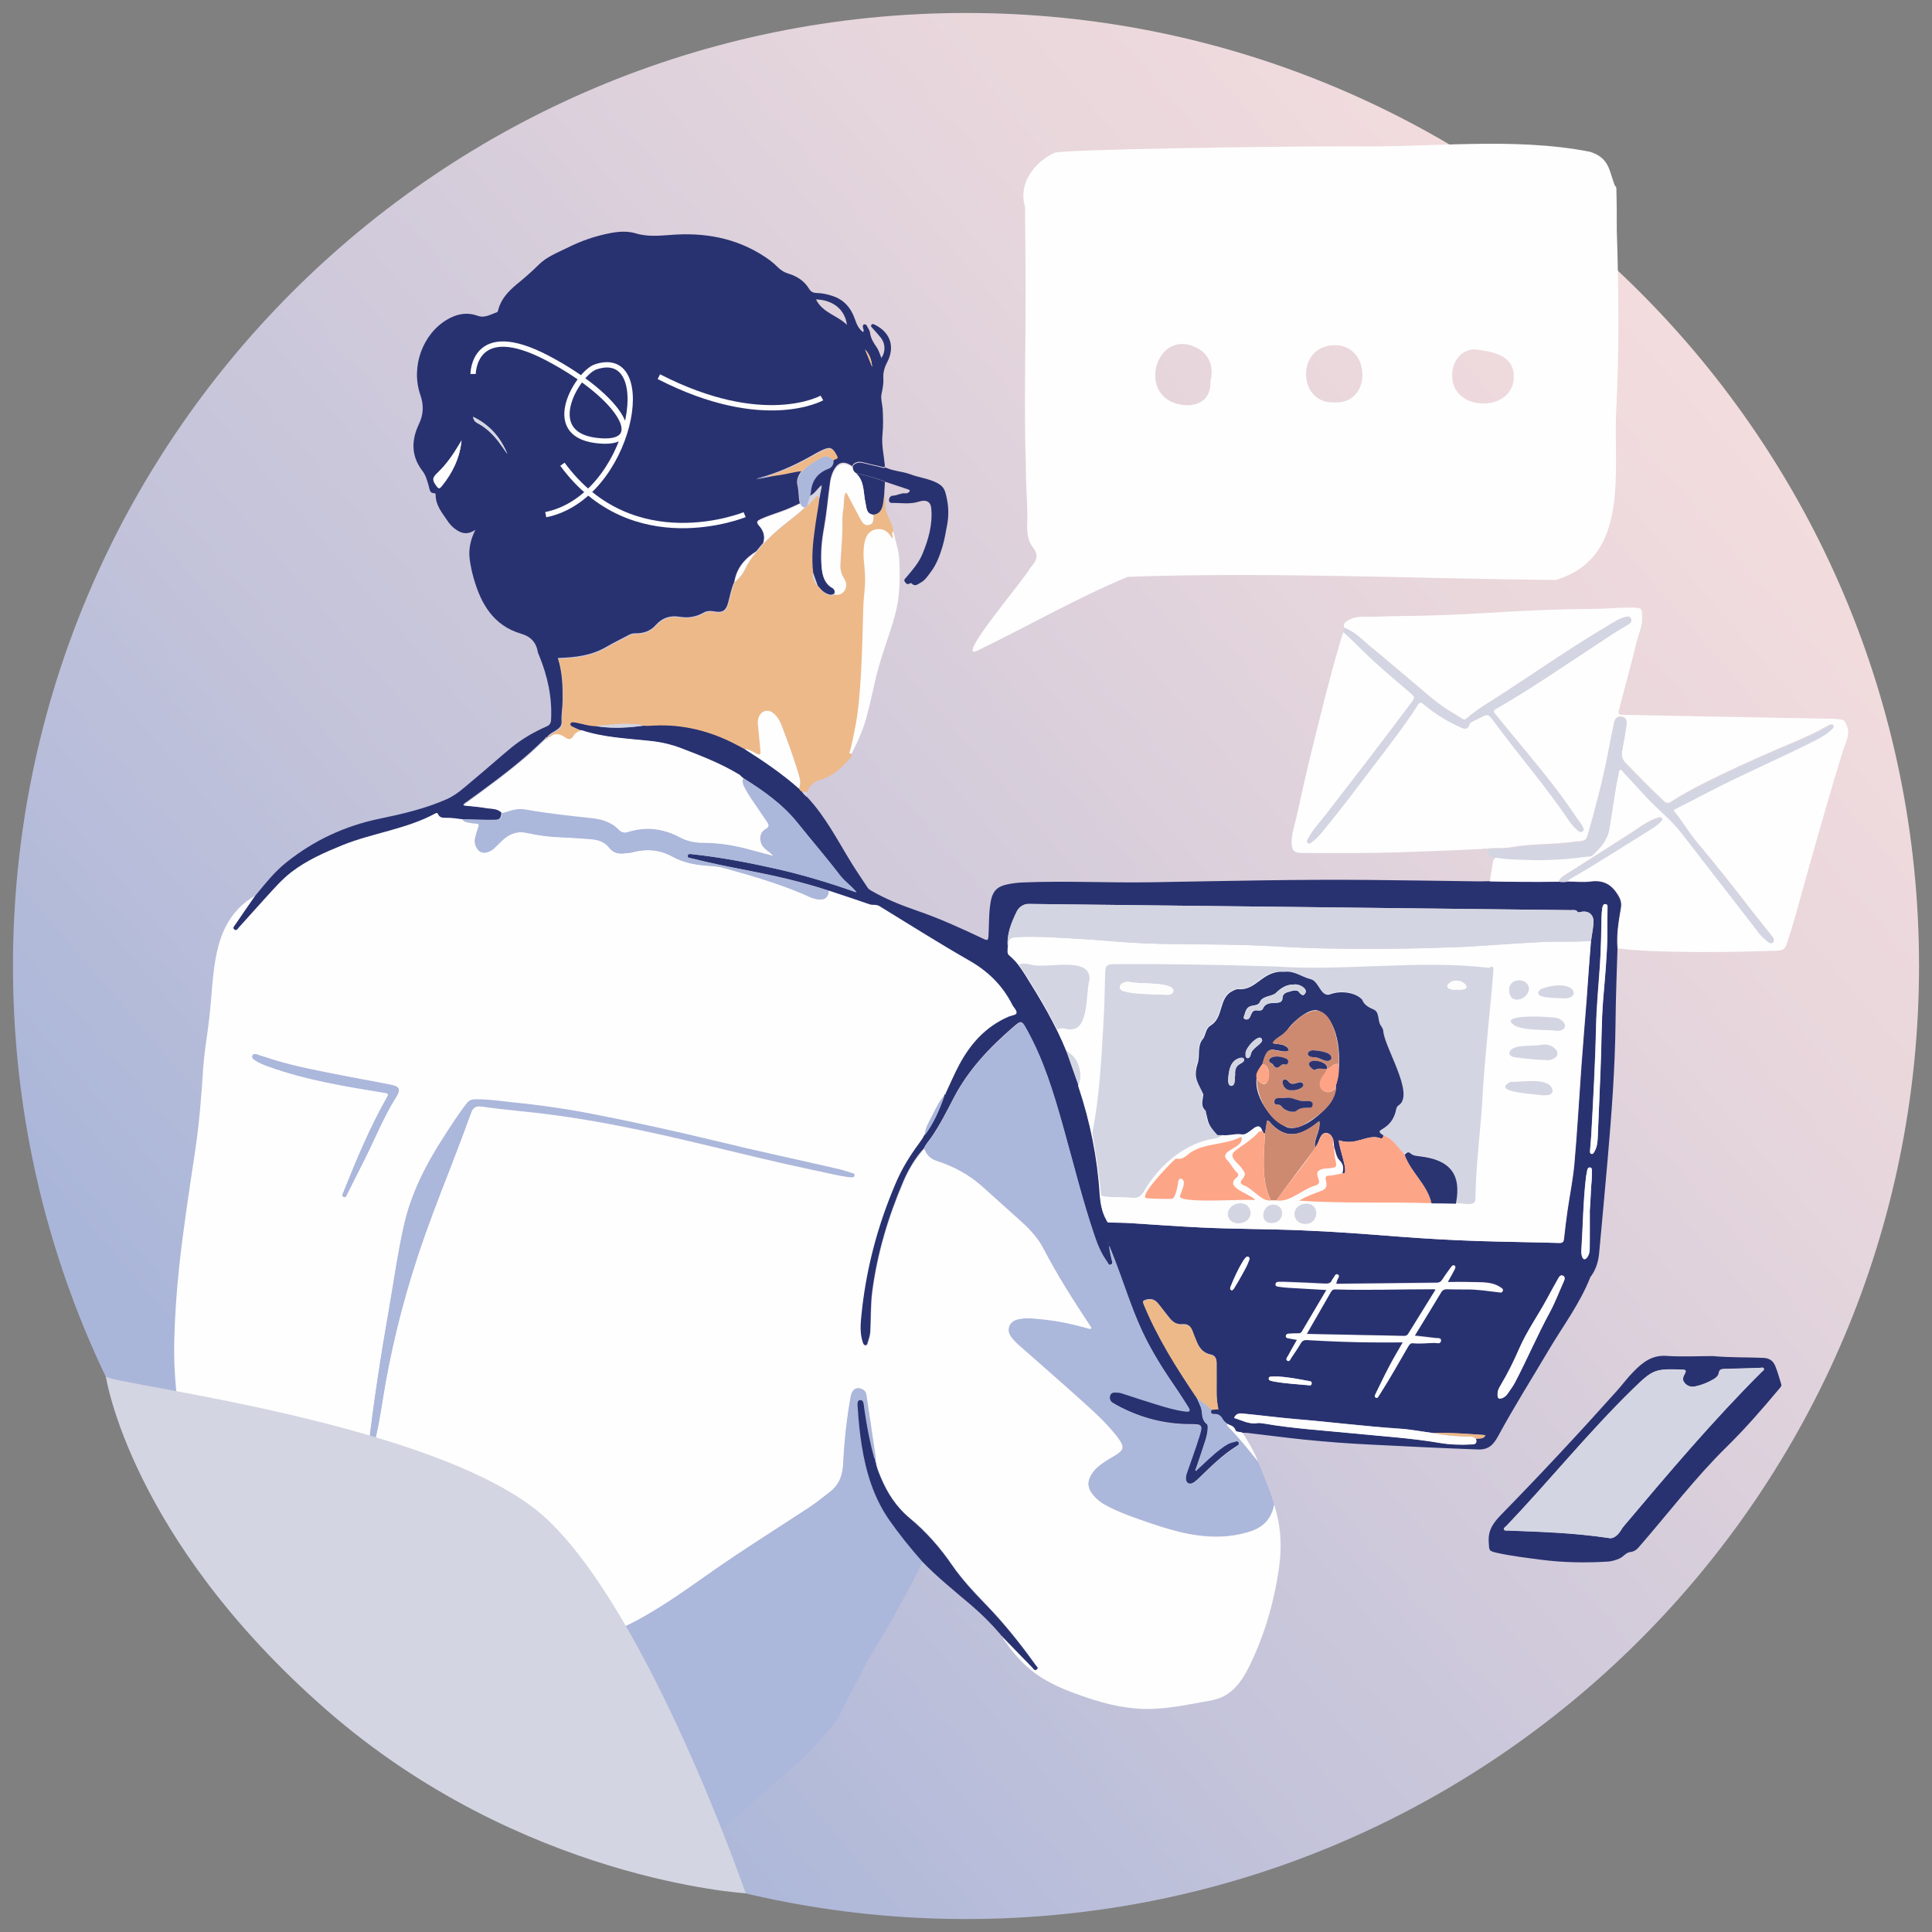 <?xml version="1.0" encoding="utf-8"?>
<!-- Generator: Adobe Illustrator 24.0.2, SVG Export Plug-In . SVG Version: 6.00 Build 0)  -->
<svg version="1.1" id="Layer_1" xmlns="http://www.w3.org/2000/svg" xmlns:xlink="http://www.w3.org/1999/xlink" x="0px" y="0px"
	 viewBox="0 0 1087.9 1087.9" style="enable-background:new 0 0 1087.9 1087.9;" xml:space="preserve">
<rect x="0" y="0" width="1087.9" height="1087.9" fill="#808080" stroke="none"/>
<style type="text/css">
	.st0{fill:url(#SVGID_1_);}
	.st1{fill:#FEFEFE;}
	.st2{fill:#293270;}
	.st3{fill:#ABB7DB;}
	.st4{fill:#EEB988;}
	.st5{fill:#D3D5E2;}
	.st6{fill:none;stroke:#FEFEFE;stroke-width:3;stroke-miterlimit:10;}
	.st7{fill:#2D3571;}
	.st8{fill:#2A3471;}
	.st9{fill:#FDA587;}
	.st10{fill:#CD8A71;}
	.st11{fill:#FDFDFD;}
	.st12{fill:#FEA385;}
</style>
<linearGradient id="SVGID_1_" gradientUnits="userSpaceOnUse" x1="136.014" y1="894.79" x2="949.728" y2="194.978">
	<stop  offset="5.900938e-02" style="stop-color:#AAB6D9"/>
	<stop  offset="0.308" style="stop-color:#C1C2DA"/>
	<stop  offset="0.76" style="stop-color:#E5D5DC"/>
	<stop  offset="1" style="stop-color:#F3DCDD"/>
</linearGradient>
<path class="st0" d="M544,1080.6L544,1080.6C247.6,1080.6,7.3,840.3,7.3,544v0C7.3,247.6,247.6,7.3,544,7.3h0
	c296.4,0,536.6,240.3,536.6,536.6v0C1080.6,840.3,840.3,1080.6,544,1080.6z"/>
<g>
	<g>
		<path class="st1" d="M717.4,847.1c3.9,11.7,4.5,23.8,2.8,35.8c-2.8,19.4-8.2,38.1-16.9,55.7c-3.1,6.2-6.8,12-12.9,15.8
			c-3.1,1.9-6.5,2.8-10,3.4c-10,1.8-20,3.9-30.1,4.4c-13.5,0.7-26.5-2.2-39.2-6.6c-8.2-2.8-16.2-5.8-23.6-10.3
			c-9.3-5.6-16.4-13.4-22.4-22.3c-0.2-0.3-0.2-0.9-0.3-1.3c5.6,5.7,11.1,11.5,16.7,17.2c0.6,0.6,1.3,2,2.4,1.1
			c1.2-1-0.2-1.8-0.6-2.5c-8.3-11.6-17.2-22.7-27.1-33.1c-7-7.4-14.1-14.7-19.9-23.1c-6.8-10-14.6-19-24-26.6
			c-7.5-6.1-12.6-14-16.2-22.9c-1.2-2.8-2.5-5.6-2.8-8.7c0.1-0.3,0.1-0.5-0.2-0.7c-0.1-0.3-0.1-0.7-0.2-1c0.1-0.1,0.3-0.3,0.3-0.4
			c-1.7-11.9-3.5-23.8-5.3-35.8c-0.2-1.2-0.8-2.1-2-2.8c-3.3-1.8-6-0.4-6.7,3.9c-2.3,12.3-3.6,24.8-4.2,37.3
			c-0.3,6.8-2.1,12.3-7.6,16.5c-3.9,3-7.7,6.1-11.8,8.8c-13.7,9-27.5,17.7-41.1,26.8c-22.8,15.1-43.9,32.6-69.5,43.3
			c-3.7,1.5-4.6,4.5-3.5,8.7c0.5,2.1,1.3,4.2,1.9,6.2c-2.4-2.9-3.8-6.4-5.7-9.5c-19.4-32.5-45.3-58.5-78.4-77.3
			c-15.8-9-32.4-15.8-49.8-20.9c-16.6-4.9-33.2-10-49.1-16.8c-10.3-4.4-21.3-7.2-32.1-10.4c-8.2-2.4-16.4-4.8-24.9-5.8
			c-2.4-0.3-3.2-1.3-3.5-3.8c-1.3-11.1-2-22.3-1.8-33.4c0.3-14.2,1.3-28.5,2.8-42.7c2.3-21.4,5.6-42.6,8.8-63.9
			c2.4-15.8,3.7-31.7,4.7-47.7c0.5-7.5,1.7-15,2.7-22.4c1.2-8.7,1.8-17.5,2.6-26.3c1.1-11,2.5-21.9,7.7-31.8
			c3.8-7.2,9.3-12.9,16.4-16.9c-3.8,5.5-7.5,10.9-11.3,16.4c-0.5,0.8-1.6,1.7-0.4,2.6c1.1,0.9,1.8-0.5,2.4-1.1
			c5.2-5.7,10.3-11.5,15.5-17.2c4.4-4.9,8.8-9.9,14.1-14c8.7-6.7,18.7-11,28.8-15.2c17.1-7,35.9-9,52.4-17.9
			c0.7-0.4,1.2-0.3,1.5,0.5c0.9,2,2.7,2,4.4,2c3.1-0.1,6.1,0.5,9.2,0.8c0.6,1.5,2.1,1.6,3.4,1.9c1.3,0.3,2.7,0.5,4,0.5
			c1.6,0.1,2.1,0.6,1.5,2.2c-0.7,2-1.3,4-1.8,6c-0.7,3.1,0.6,6.3,3,7.8c1.8,1.1,5.1,0.4,7.5-1.8c1.6-1.5,3.1-3.1,4.7-4.6
			c3.9-3.5,8.2-5.4,13.7-4.3c6.4,1.3,12.9,2.2,19.4,2.5c5.4,0.2,10.9,0.6,16.3,1c4.3,0.3,8.2,1.3,11,5c1.9,2.5,4.7,3.4,7.7,3.1
			c1.8-0.1,3.6-0.3,5.4-0.7c7.8-2,15.1-1.5,22.4,2.5c5.7,3.1,12,4.5,18.5,5c3.5,0.3,7.1,0.4,10.5,1.4c14.9,4.1,29.7,8.4,44,14.4
			c2.3,1,4.6,2.2,7.1,2.9c3.7,1,7.7,0.6,7.9-4.5c0.3,0.1,0.5,0.1,0.8,0.2c7.5,2.5,14.9,4.9,22.3,7.5c1.8,0.7,3.7-0.1,5.5,1
			c16.8,10.3,33.4,20.8,50.5,30.6c10.6,6.1,18.8,14,24.3,24.9c0.8,1.7,2.8,3.2,2.4,4.9c-0.2,0.9-2.9,1.3-4.5,1.9
			c-0.1,0-0.2,0.1-0.2,0.1c-12.5,5.5-21.2,15.1-27.5,26.9c-2.8,5.2-5.1,10.6-7.6,16c-0.4,0.2-0.6,0.6-0.5,1.1l0,0
			c-3.1,3.2-4.9,7.3-6.9,11.2c-1.9,3.7-4.2,7.4-4.5,11.7c-0.8,1.9-2.1,3.6-3.4,5.3c-5,6.8-9.4,14-12.7,21.8
			c-10.2,24-16.8,49-19.4,75c-0.5,4.9-0.8,10,0.9,14.8c0.3,0.7,0.5,1.4,1.4,1.4c0.8,0,1-0.7,1.2-1.3c0.6-2.1,1.3-4.1,1.5-6.3
			c0.4-7.5,0.2-15.1,1.1-22.6c2.8-21.5,9-42.1,17.5-62c2.9-6.8,6.7-13.2,11.7-18.7c1.2,3.3,3.5,5.7,6.9,6.8
			c9.6,3.1,18.2,7.7,25.7,14.4c7.3,6.6,14.6,13.1,21.9,19.7c5,4.5,9.6,9.4,12.7,15.5c7.8,15,16.9,29.2,26.2,43.3
			c0.3,0.5,0.9,0.9,0.6,1.7c-0.6,0.4-1.2,0.2-1.8,0c-8.1-2.3-16.2-4-24.5-5c-5-0.5-10.1-1.4-15.2-0.1c-4.9,1.2-6.5,6-3.4,9.9
			c1.1,1.3,2.3,2.6,3.5,3.8c11.8,10.4,23.7,20.7,35.3,31.2c7.2,6.5,14.5,13,20.5,20.7c4.8,6.3,4.5,7.8-2.2,11.7
			c-1.2,0.7-2.4,1.4-3.5,2.1c-2.8,1.7-5.5,3.6-7.5,6.3c-3.8,5-3.7,9,0.5,13.7c1.7,1.8,3.5,3.4,5.7,4.6c8.5,4.7,17.6,7.7,26.7,10.8
			c13.8,4.7,27.8,8.4,42.7,7c4.9-0.5,9.7-1.5,14.3-3.2C712.4,859,716.1,854.1,717.4,847.1z M478.7,662.9c0.7-0.3,2,0.4,2.3-0.7
			c0.3-1.4-1.1-1.4-2-1.7c-2.2-0.7-4.5-1.5-6.8-2c-23-5.3-46.1-10.2-69-15.8c-22.8-5.5-45.8-10.6-68.9-15.1
			c-14.9-2.9-29.9-5.1-45-6.6c-7.3-0.7-14.6-1.8-22-1.8c-1.9,0-3.2,0.5-4.4,2.1c-4.8,6.1-8.9,12.6-13.1,19.1
			c-9.9,15.3-18.2,31.4-22.3,49.4c-3.5,15.5-5.7,31.3-8.4,46.9c-4.6,26.2-8.7,52.5-11.7,78.9c-0.1,1.1-0.6,2.8,0.9,3
			c1.6,0.2,1.4-1.6,1.7-2.6c2.4-9.1,4-18.3,5.4-27.5c4.3-27.1,10.8-53.6,19.3-79.6c5.6-17.3,12.2-34.2,18.8-51.1
			c4-10.3,7.9-20.7,11.7-31.1c1-2.8,2.5-4,5.7-3.6c7.6,1.1,15.3,1.9,23,2.7c18,1.8,35.8,4.5,53.6,8c36.3,7,71.9,16.9,108.1,24.6
			C463.3,659.8,470.8,661.9,478.7,662.9z M144.3,593.6c-0.9-0.1-1.7-0.2-2.1,0.6c-0.5,1,0.2,1.8,0.9,2.3c2.3,1.8,5.1,2.9,7.8,3.8
			c21.3,7.7,43.5,11.3,65.7,14.9c2.2,0.4,2.3,0.9,1.3,2.6c-9.7,17.1-17.2,35.2-24.5,53.4c-0.3,0.9-1.2,2,0.1,2.6
			c1.4,0.7,1.6-0.8,2-1.6c3.3-6.6,6.6-13.1,9.9-19.7c5.8-11.7,10.7-23.9,17.7-35c2.6-4.1,1.9-5.8-2.9-6.7c-10.4-2.1-20.9-3.9-31.3-6
			c-13.6-2.7-27.3-5.3-40.4-9.9C147,594.7,145.5,594.1,144.3,593.6z"/>
		<path class="st1" d="M910.4,129.8c1.1,32.2,1.4,68.3-0.3,101.2c-1.8,34.2,8.3,82.8-34.1,95.6c-79.9-0.8-160.7-4.6-241-1.8
			c-28.9,12-56.5,28-84.9,41.7c-12.8,5.6,28.9-43,30-46.7c3.1-3.6,5.5-6.6,1.5-11.6c-3.3-4.2-3.4-10-3.1-15.5
			c0.1-9.5-0.9-19-0.8-28.6c-1.2-35.6,0-71.2-0.2-106.9c-0.1-13.6-0.2-27.3-0.3-40.9c-4-12.6,5.1-25.1,16.7-30.3
			c5-1.8,116.1-3.6,166-3.6c45.1,0.9,91.9-5.5,135.6,3.1c10.8,3.6,10.5,10.4,13.8,19c1.1,0.8,0.9,2.1,0.9,3.3
			C910.4,114.5,910.4,121.3,910.4,129.8z M668.2,228.2c8.9,0,13.7-4.9,13.4-13.7c1.7-6.8,0.2-13-5.4-17.3
			C650.7,180.9,637.7,226.8,668.2,228.2z M817.7,211.6c-0.1,20.9,35.8,20.9,34.7-0.4c-0.5-11.7-12.9-13.4-22.2-14.5
			C822.8,197.1,817.6,203.2,817.7,211.6z M751.2,226.6c21.8,1.3,20.8-32.7,0.2-32.2C729.7,194.6,730.5,227.4,751.2,226.6z"/>
		<path class="st2" d="M260.3,461.3c-3.1-0.4-6.1-0.9-9.2-0.8c-1.7,0-3.5,0-4.4-2c-0.3-0.8-0.9-0.9-1.5-0.5
			c-16.4,8.9-35.3,11-52.4,17.9c-10.1,4.1-20.1,8.5-28.8,15.2c-5.3,4.1-9.6,9.1-14.1,14c-5.2,5.7-10.3,11.5-15.5,17.2
			c-0.6,0.7-1.2,2-2.4,1.1c-1.2-0.9-0.1-1.8,0.4-2.6c3.7-5.5,7.5-10.9,11.3-16.4c5.6-6.7,10.9-13.6,17.8-19
			c15.3-12.2,32.7-20.3,51.8-24.3c13.1-2.7,26.1-5.7,38.3-11.1c5.4-2.4,9.8-6.5,14.3-10.3c7.4-6.1,14.6-12.6,22-18.7
			c6-4.9,12.7-8.8,19.8-11.9c1.9-0.8,2.5-1.9,2.6-3.8c0.7-12.7-2-24.7-6.8-36.4c-0.2-0.5-0.5-1-0.6-1.5c-0.9-5.6-4-9-9.6-10.6
			c-15.5-4.6-22.5-16.8-26.6-31.3c-1-3.4-1.7-6.9-2.2-10.4c-0.8-5.9,0.5-11.4,3.2-16.8c-2.9,2-5.8,2.6-8.9,1.1
			c-2.8-1.4-5.1-3.5-6.8-6.1c-3-4.5-6.7-8.7-6.7-14.6c0-0.5-0.2-1-0.7-1c-2.6,0.1-2.6-1.9-3.1-3.7c-0.9-3.1-1.6-6.2-3.6-8.8
			c-6.5-8.4-6.3-17.4-2-26.4c2.6-5.5,2.8-10.5,0.8-16.4c-5.5-15.9,1.3-34.3,15-42.4c5.4-3.2,11.1-4.4,17.2-2.2c4,1.5,7.4-0.8,11-2
			c0.3-0.1,0.5-0.7,0.6-1.1c1.5-6.2,5.6-10.5,10.2-14.4c4.4-3.6,8.6-7.2,12.6-11.2c4.4-4.4,10.3-6.7,15.8-9.4
			c8.1-4.1,16.5-7,25.4-8.6c4.5-0.8,9.1-1,13.5,0.3c7.5,2.3,14.9,1.1,22.4,0.7c19.2-1.1,37.1,2.9,52.9,14.3c1.6,1.2,3.1,2.5,4.5,3.9
			c1.8,1.8,3.8,3.1,6.2,3.8c5,1.5,9,4.2,11.7,8.7c1.1,1.8,2.8,2.2,4.6,2.2c2.8,0.1,5.6,0.7,8.3,1.6c6.7,2.1,10.7,6.9,12.9,13.4
			c0.9,2.6,2,5.2,4.5,7c0.8-1.1-0.1-1.9-0.1-2.7c0-0.6-0.2-1.3,0.6-1.6c0.7-0.2,1.2,0,1.6,0.7c0.6,1.3,1.6,2.6,1.8,3.9
			c0.4,3.2,2,5.8,3.8,8.3c1.2,1.8,1.8,4,2.6,6c2.4-3.5,2.3-8-0.2-11.3c-1.5-1.9-3.2-3.7-4.8-5.5c-0.5-0.5-1.2-1.2-0.6-1.9
			c0.6-0.8,1.4-0.3,2.2,0.1c8.5,4.3,11.2,12.4,6.6,21.1c-1.5,2.9-2.3,5.8-2.1,9c0.2,2.9-0.4,5.8-1,8.6c-0.6,2.8,0.4,5.6,0.6,8.4
			c0.3,4.9,0.4,9.8-0.1,14.7c-0.6,6,0.9,11.9,1.4,17.9c-0.9,0.7-1.7,0.1-2.6-0.1c-3.4-0.7-6.8-1.6-10.2-2.4c-2.6-0.6-5,0.4-5.6,2.3
			c-4.7-3.3-8.1-2.5-10.7,2.7c-0.9,1.9-1.5,3.9-1.8,6c-1.2,8.5-1.9,17.1-3.4,25.6c-1.4,7.4-2.1,14.9-1.4,22.5
			c0.4,4.4,1.6,8.6,5.8,11.1c1.4,0.8,1.8,2.2,1.4,3.7c-1.4,1.2-2.8,0.8-4.3,0.1c-2.3-1-3.7-2.9-5.2-4.6c-0.9-2.5-1.8-5.1-2.7-7.6
			c-1-8.4-0.2-16.8,1-25.2c0.7-4.7,1.5-9.5,2.2-14.2c0.6-2.9,1.1-5.9,1.8-9.5c-2.6,2.4-4.1,5.1-6.8,6.2c0.2-0.8,0.5-1.6,0.5-2.4
			c0.5-6.5,3.7-10.9,9.9-13.3c2-0.7,3.1-2.5,2.9-4.7c0.5-1,3-0.6,2.1-2.3c-2.5-5-3.9-5.3-9-2.8c-1.5,0.7-2.9,1.5-4.3,2.3
			c-8.4,4.8-17.1,8.9-26.3,11.8c-1.9,0.5-3.7,1.1-5.6,1.6c0,0,0,0.1,0,0.1c3.2-0.6,6.4-1.3,9.7-1.9c0.9-0.1,1.8-0.2,2.7-0.4
			c4.4-0.6,8.6-2.1,13.1-2.3c-1.9,2.4-3.2,5.2-2.5,8c0.9,3.5,0.5,7,1.4,10.4c-2.4,1.1-4.7,2.2-7.1,3.2c-4.9,2-10.1,3.4-14.9,5.6
			c-2.1,1-2.9,1.7-1,3.7c2.5,2.8,3.5,6.1,2.3,9.8c-1.3,1.6-2.6,3.1-3.9,4.7c-6.4,4-11,9.3-12.3,17c-0.1,0.2-0.2,0.5-0.3,0.7l0.1-0.1
			c-1.7,3.8-2.3,7.8-3.4,11.7c-1.2,4.2-3.2,5.4-7.5,4.6c-2.1-0.4-4.2-0.5-6.1,0.6c-4.2,2.4-8.7,3.2-13.4,2.4
			c-5.5-0.9-10,0.5-13.7,4.7c-3,3.4-7,4.7-11.5,4.6c-1.1,0-2.2,0.2-3.2,0.7c-4.3,2.3-8.7,4.4-13,6.9c-8.5,5-17.7,6-27.3,6.3
			c0-0.2-0.1,0.1,0,0.3c2.4,7.6,2.7,15.5,2.6,23.4c0,4-0.8,8-0.6,11.9c0.1,2.3-0.7,3.3-2.1,4.4c-2,1.6-4.5,2.3-6,4.5c0,0,0,0,0,0
			c-0.6,0-1,0.4-1.2,0.9c-3.4,3.2-6.8,6.5-10.4,9.6c-10.7,9.3-22.1,17.6-33.6,25.9c-0.7,0.5-1.7,0.9-2.1,2c4.2,0.5,8.1,0.7,12.1,1.4
			c3.2,0.5,6.8,0.1,9.4,2.8c-0.4,3.5-0.9,4-4.3,4C272.3,461.7,266.3,461.5,260.3,461.3z M259.9,248c-0.5,0.8-0.9,1.5-1.4,2.3
			c-3.4,5.7-7.1,11.2-12,15.8c-3.2,3-3.3,4.1-0.7,7.7c1.2,1.6,1.8,1.5,2.9,0C254.9,266.2,258.9,257.7,259.9,248z M459.5,168.6
			c3.6,7.5,11.9,8.9,17.4,14.3C475.8,174.3,469.1,168.9,459.5,168.6z M266.4,234.7c0.2,1.6,0.8,2.6,2.1,3.3
			c4.9,2.5,8.8,6.3,12.2,10.6c1.8,2.3,3.4,4.7,5,7C281.9,246.3,275.7,239.2,266.4,234.7z M487.1,196.8c1.3,3.3,2.7,6.5,4,9.8
			C490.8,202.9,489.8,199.5,487.1,196.8z"/>
		<path class="st2" d="M532.6,615.5c2.5-5.3,4.8-10.8,7.6-16c6.3-11.8,14.9-21.4,27.5-26.9c0.1,0,0.2-0.1,0.2-0.1
			c1.6-0.6,4.3-1,4.5-1.9c0.4-1.7-1.6-3.2-2.4-4.9c-5.5-10.9-13.6-18.8-24.3-24.9c-17.1-9.8-33.7-20.3-50.5-30.6
			c-1.8-1.1-3.7-0.4-5.5-1c-7.4-2.6-14.9-5-22.3-7.5c-0.3-0.1-0.5-0.1-0.8-0.2c-15.1-5-30.6-8.5-46.2-11.5
			c-10.4-2-20.8-4.1-31.1-6.7c-0.8-0.2-2.3-0.1-2.1-1.5c0.2-1.2,1.3-1,2.2-0.9c16.3,1.8,32.3,4.8,48.2,8.4
			c14.9,3.4,29.5,7.8,43.9,12.9c0.2,0,0.6,0.2,0.6,0.1c0.2-0.3-0.1-0.4-0.3-0.4c-2.7-3.3-6.2-5.6-8.9-9.1
			c-7.6-10-15.9-19.5-23.8-29.4c-8.5-10.6-19.3-18.2-30.7-25.3c-0.7-0.5-1.4-1.1-2.2-1.6c-10.6-6.5-22.1-10.9-33.6-15.3
			c-5.4-2.1-11.1-3.3-16.9-3.9c-13.1-1.4-26.2-1.9-38.9-6.1c-1.6-0.7-3.3-1.4-4.9-2.2c-0.6-0.3-1.3-0.9-0.9-1.8
			c0.3-0.7,1-0.8,1.6-0.7c0.8,0.1,1.6,0.2,2.4,0.4c3.4,0.7,6.7,1.8,10.2,1.8c0.7,0.1,1.4,0.3,2.1,0.4c8.4,1.1,16.8,0.6,25.2-0.6
			c1,0,2,0.1,3,0c16-1.3,31.1,1.9,45.5,8.9c2.8,1.3,5.4,2.8,8.1,4.2c10.7,6.8,21.2,13.9,30.8,22.3c0.3,0.8,1,1.3,1.7,1.8
			c0.7,1.2,1.6,2.1,2.7,2.9c10.5,11.1,17.3,24.6,25.2,37.4c2.9,4.7,6.1,9.3,9.1,13.9c0.5,0.8,1.3,1.2,2.1,1.7c8,4.6,16.4,8,25.1,11
			c13.2,4.5,25.8,10.3,38.3,16.2c2,0.9,2.3,0.6,2.5-1.5c0.4-6.6,0.1-13.3,1.3-19.8c1-5.4,3.4-8.2,8.8-9.4c3.1-0.7,6.2-1.1,9.4-1.2
			c24.1-1,48.1,0.3,72.2-0.1c41.2-0.7,82.3-1.7,123.5-1.3c20.4,0.2,40.7,0.5,61.1,0.8c1.9,0,3.8-0.1,5.7-0.1
			c13,0.3,25.9,0.4,38.9,0.2c1.6,0.2,3.2,0.3,4.9,0c4.4,0,8.9,0.6,13.3,0c6.9-0.9,11.6,1.5,15.2,7.4c1.6,2.5,2.3,4.6,1.8,7.5
			c-1.3,7.6-2.6,15.2-1.9,22.9c-0.4,14-1,28-1.1,42c-0.3,25.5-2.2,50.8-4.4,76.2c-1.5,17.6-3.2,35.3-4.8,52.9
			c-0.4,4.8-1.7,9.3-4.5,13.2c-0.3,0.4-0.6,0.7-0.7,1.2c-5.8,14.5-15.2,27-23.1,40.3c-9.5,16.1-19.5,31.9-28.4,48.3
			c-0.5,1-1.1,1.9-1.7,2.8c-2.2,3.4-5,5.2-9.4,5.1c-20-0.7-39.9-1.7-59.9-2.7c-13-0.6-25.9-1.6-38.8-2.9
			c-10.5-1.1-20.9-2.5-31.4-3.7c-1-0.1-2-0.1-3-0.1c-1.3-0.8-3.6-0.1-4.1-1.6c-0.7-2.5-2.8-2.5-4.5-3.5c-0.9-0.8-2-1.4-2.5-2.4
			c-1.1-2-2.4-3.3-5-3.1c-1.4,0.1-2.4-0.8-1.5-2.5c1.3-0.1,2.7-0.3,4-0.4c-0.7-3.3-1-6.4-1-9.6c0-5.5,0-11.1,0-16.6
			c0-2.2-0.9-4-3.2-4.4c-4.5-0.9-6.7-4-8.2-7.9c-0.7-1.8-1.5-3.5-2.1-5.3c-1-2.8-2.7-4.2-5.7-3.9c-3.2,0.3-5.5-1.2-7.4-3.7
			c-1.9-2.5-4-5-5.9-7.5c-1.9-2.5-4-3.5-7.2-2.6c-1.9,0.6-1.9,0.9-1.3,2.6c7.7,18.7,18.4,35.7,29.7,52.4c0.8,1.8,1.7,3.6,2.4,5.4
			c1.2,3.1,0,7.1,3.4,9.5c0.6,0.4,0.6,1.9,0.5,2.8c-0.1,2.3-0.6,4.5-1.3,6.6c-1.7,5.3-3.5,10.6-5.3,15.9c-0.3,0.2-0.5,0.6-0.2,0.8
			c0.3,0.3,0.5-0.2,0.7-0.4c4.6-4.1,8.8-8.6,13.9-12.2c2.1-1.5,4.2-3,6.7-3.4c1-0.2,2.2-1,2.9,0.3c0.7,1.4-0.7,1.9-1.6,2.5
			c-7.6,4.8-13.9,11.1-20.3,17.3c-1,1-2.1,2-3.3,2.8c-2.4,1.6-4.5,0.4-4.6-2.5c0-1.5,0.5-2.9,1-4.2c2.2-6.4,4.6-12.8,6.6-19.3
			c2-6.5,1.9-6.8-5-6.8c-14.6,0-28.2-3.6-41-10.5c-0.9-0.5-1.7-1-2.6-1.5c-1.8-1.1-2.2-2.8-1.6-4.5c0.5-1.7,2.3-1.5,3.8-1.5
			c1.2,0,2.3,0.3,3.5,0.7c6.1,1.9,12.3,3.9,18.4,5.9c5.5,1.7,11.1,3.4,16.9,4.1c2,0.2,2.8-0.3,1.5-2.3c-2.1-3.2-4.1-6.5-6.2-9.6
			c-7.4-10.7-14.4-21.6-19.9-33.4c-6.2-13.4-10.4-27.5-15.8-41.2c-0.9-2.3-1.8-4.5-2.7-6.8c0.2,2.7,0.8,5.3,1.4,7.8
			c0.2,1,1,2.3-0.3,2.9c-1.4,0.7-1.7-0.9-2.3-1.7c-3.2-4.4-5.3-9.3-7-14.4c-7-20.5-12.1-41.6-18-62.5c-5.2-18.5-10.8-36.8-20.1-53.6
			c-2.9-5.3-3.1-5.5-7.8-1.4c-13.2,11.4-25.1,23.9-33.3,39.6c-4,7.7-7.9,15.5-12.9,22.7c-1.3,1.9-3,3.6-3.9,5.8
			c-5,5.5-8.8,11.9-11.7,18.7c-8.5,19.9-14.7,40.5-17.5,62c-1,7.5-0.7,15-1.1,22.6c-0.1,2.2-0.9,4.2-1.5,6.3
			c-0.2,0.6-0.3,1.3-1.2,1.3c-0.9,0-1.1-0.7-1.4-1.4c-1.7-4.9-1.4-9.9-0.9-14.8c2.5-26,9.1-51,19.4-75c3.3-7.8,7.7-15,12.7-21.8
			c1.2-1.7,2.5-3.3,3.4-5.3c5.3-6.9,8.6-14.8,11.4-22.9l0,0C532.5,616.3,532.6,615.9,532.6,615.5z M831.1,810.3
			c1.7-0.7,4.2,0.5,5.3-2.2c-9.9-0.7-19.6-1.4-29.4-1.2c-6.4-0.8-12.8-2.1-19.2-2.5c-19.6-1.3-39-3.8-58.6-5.4
			c-9.2-0.8-18.4-2-27.6-2.9c-2.4-0.2-5.3-1.1-6.7,2.3c4.3,1.2,8.2,3.6,12.9,2.9c1.2-0.2,2.5,0,3.8,0.2c16.8,2.9,33.9,3.9,50.8,5.6
			c16.1,1.6,32.2,2.6,48.1,5.3c5.8,1,11.7,1.2,17.7,0.9C829.9,813.4,832.1,813.2,831.1,810.3z M895.9,529.8
			c0.5-3.4,1.2-6.8,1.4-10.2c0.3-4.7-3-7.2-7.5-6c-0.6,0.2-1.2,0.2-1.5-0.2c-1-1.3-2.3-0.9-3.5-0.9c-14.6-0.2-29.3-0.3-43.9-0.5
			c-87.2-1-174.5-2-261.7-3c-3.3,0-5.7,2.2-6.7,4.3c-3,6.3-5.8,12.9-5,20.3c0.1,1.5-0.6,3.2,1,4.5c3.7,3,6.4,6.9,8.9,10.9
			c8.6,13.8,17,27.8,23.2,43c2.2,6.3,4.5,12.7,6.7,19c0,0.3,0,0.6,0.1,0.8c6.6,19.7,10.7,39.9,12,60.7c0.3,5,1.2,9.9,3.7,14.4
			c0.4,0.7,0.3,1.5,1.6,1.5c4.3,0,8.6,0.1,12.9,0.4c13,0.8,25.9,1.8,38.9,2.4c18.9,0.9,37.8,0.8,56.7,1.6
			c18.1,0.7,36.1,2.1,54.1,3.5c14.9,1.2,29.7,2,44.6,2.5c15.3,0.5,30.7,0.7,46,1.1c2.3,0.1,2.7-0.7,2.9-2.7
			c0.5-5.1,1.2-10.3,1.9-15.4c1.3-8.9,3.1-17.7,3.9-26.6c1.6-18.1,2.6-36.2,3.9-54.3c0.9-12.8,2-25.5,3-38.3
			C894.2,551.7,895,540.7,895.9,529.8z M815.2,721.9c1.5-2.7,2.7-4.9,3.9-7.1c0.4-0.7,0.8-1.7,0-2.2c-0.9-0.6-1.5,0.2-2,0.9
			c-1.6,2.2-3.3,4.4-4.7,6.7c-0.9,1.4-1.8,2-3.5,2c-18.1,0.2-36.2,0.4-54.2,0.6c-0.8,0-1.6,0.2-2.3-0.3c0.2-0.6,0.5-1.1,0.6-1.6
			c0.2-1.1,1.9-2.4,0.4-3.3c-1.5-0.8-1.8,1.3-2.6,2.1c-0.2,0.3-0.5,0.6-0.6,0.9c-0.8,1.9-2.2,2.2-4.1,2.1
			c-6.7-0.4-13.4-0.6-20.1-0.9c-1.7-0.1-3.5-0.1-5.2-0.1c-1,0-2.3-0.1-2.4,1.2c-0.1,1.1,1.2,1.3,2,1.4c2,0.3,4,0.5,6,0.6
			c6.7,0.4,13.5,0.8,20.7,1.2c-4.8,8.1-9.4,15.9-14,23.7c-0.6,1-1.5,0.8-2.4,0.9c-1.7,0-3.4,0-5.2,0.2c-0.6,0-1.3,0.5-1.3,1.2
			c0,0.7,0.6,1.1,1.3,1.2c1.6,0.3,3.2,0.5,5,0.9c-1.7,3.1-3.4,6.1-5.1,9.1c-0.4,0.8-1.5,1.9-0.4,2.6c1.4,0.9,1.7-0.8,2.3-1.6
			c1.8-2.6,3.6-5.2,5.2-8c0.9-1.5,1.9-2.1,3.7-2c11.9,0.7,23.8,1.2,35.7,1.3c5.9,0.1,11.7,0,18.2,0c-3,5.2-5.6,9.6-7.9,14
			c-2.6,5-5,10.1-7.5,15.1c-0.4,0.8-0.8,1.6,0.3,2.1c0.9,0.4,1.2-0.5,1.6-1.1c0.3-0.5,0.6-0.9,0.9-1.4c5.5-8.6,10.4-17.4,15.5-26.2
			c0.7-1.1,1.2-2.2,2.9-2c4,0.4,8-0.1,12-0.2c1.3,0,3.5,0.9,3.6-1.2c0-1.7-2.3-1.2-3.6-1.4c-3.6-0.5-7.2-0.8-11.2-1.3
			c5.1-8.3,10-16.3,14.8-24.3c0.9-1.6,2-2,3.7-2c3.5,0.2,7.1,0.2,10.6,0.1c6.1,0,12.1,0.9,18.2,1.6c0.8,0.1,2,0.5,2.3-0.7
			c0.3-1.1-0.8-1.5-1.5-2c-2.8-1.9-6-2.4-9.3-2.7C828.8,721.8,822.2,721.9,815.2,721.9z M905.1,527c0-5.1,0-10.2,0-15.3
			c0-1,0.3-2.3-1-2.5c-1.4-0.2-1.7,1.1-1.9,2.2c-0.2,1.5-0.4,3.1-0.4,4.6c-0.2,9-0.3,18-0.9,27c-0.8,11.7-2,23.4-2.2,35.1
			c-0.5,20.3-1.6,40.7-2.7,61c-0.2,3-0.5,6-0.7,8.9c0,0.7-0.1,1.6,0.8,1.8c0.9,0.2,1.3-0.6,1.6-1.2c1.5-2.4,1.8-5.1,1.9-7.8
			c0.6-12.9,1.1-25.8,1.6-38.7c0.6-13.2,0.4-26.5,1.5-39.7C903.7,550.5,904.8,538.8,905.1,527z M843.3,784.7
			c-0.1,2.8,0.5,3.3,2.7,2.4c1.2-0.5,2.2-1.3,2.9-2.4c1.5-2.2,3.1-4.3,4.3-6.6c6.8-13,12.5-26.6,19.6-39.5c2.9-5.3,5.1-11,7.5-16.6
			c0.5-1.2,1.4-2.8-0.1-3.7c-1.5-0.8-2.4,0.7-3,1.9c-2,3.6-4,7.1-5.9,10.7c-5.1,9.5-11.4,18.4-15.8,28.3
			c-3.1,7.2-6.6,14.2-10.6,20.9C843.9,781.7,843.2,783.3,843.3,784.7z M895.2,681.6c0.5-5.7,0.5-11.4,1-17.1
			c0.2-1.7,0.1-3.4,0.1-5.2c0-0.8,0.1-1.8-1.1-1.9c-1.1-0.1-1.3,0.9-1.5,1.6c-0.3,1.3-0.5,2.7-0.7,4c-1.6,13.7-1.7,27.5-2.6,41.3
			c-0.1,1.2,0.1,2.4,0.5,3.5c0.6,1.4,1.6,1.7,2.6,0.4c1.3-1.6,1.6-3.5,1.6-5.4C895.3,695.8,895.2,688.7,895.2,681.6z M719.7,775.1
			c-1.7,0-2.8,0-3.9,0c-0.7,0-1.3,0.2-1.4,1c-0.1,0.8,0.4,1.2,1.1,1.3c0.7,0.2,1.4,0.4,2.1,0.5c6.2,1.1,12.4,1.5,18.6,2
			c0.9,0.1,2.2,0.6,2.4-0.9c0.2-1.5-1.4-1.3-2.1-1.5C730.7,776.5,724.9,775.4,719.7,775.1z M693.5,726.6c0.9-0.1,1.2-0.8,1.5-1.3
			c1.4-2.3,2.8-4.6,4.1-7c1.5-2.8,3.2-5.5,4.2-8.5c0.3-0.7,0.6-1.6-0.4-2.1c-0.8-0.4-1.3,0.3-1.8,0.8c-0.5,0.6-1,1.3-1.4,2
			c-2.5,4.3-4.6,8.8-6.5,13.4C692.8,724.8,692.2,725.9,693.5,726.6z M623.8,699.9l0.1,0.2l0.1-0.2L623.8,699.9z"/>
		<path class="st1" d="M877.8,496.5c-13,0.2-25.9,0.1-38.9-0.2c0.6-4,1.3-7.9,1.9-11.9c0.4-1.4,1-1.9,2.7-1.7
			c5.1,0.9,10.3,0.9,15.4,1.1c11.4,0.5,22.7-0.1,33.9-1.7c1.5-0.2,3.2-0.1,4.4-1.2c4.1-4.1,7.9-8.1,9-14.3c1.8-10.4,3-20.8,5.2-31.1
			c0.2-0.8-0.1-2.1,1-2.3c0.9-0.2,1.4,1,2,1.6c3.9,4.2,7.8,8.4,11.6,12.6c6.7,7.4,14.7,13.5,20.9,21.4
			c13.1,16.9,26.1,33.7,39.2,50.6c2.6,3.3,4.7,6.9,8.1,9.5c1.2,0.9,2.7,2.9,4.2,1.3c1.2-1.3-0.5-3-1.5-4.3c-2.9-3.8-6-7.5-9-11.3
			c-10.7-13.8-21.4-27.5-32.6-40.8c-4.5-5.3-7.9-11.5-12.4-16.8c-0.8-0.9-0.5-1.3,0.5-1.8c5.9-3,11.8-6,17.7-9.1
			c20-10.4,40.8-19.2,60.8-29.4c3.5-1.8,6.9-3.6,9.7-6.5c0.5-0.5,1.2-1.1,0.7-1.9c-0.5-0.7-1.3-0.6-2-0.3c-1.7,0.8-3.4,1.8-5,2.7
			c-7.8,4.2-16,7.4-24.1,10.9c-14.4,6.2-28.7,12.7-42.7,19.8c-5.9,3-11.7,6.2-17.3,9.8c-1.9,1.2-2.7,1.2-4.3-0.3
			c-7.4-6.8-14.4-14.1-21.4-21.3c-2.1-2.2-2.6-4.3-2.1-7.1c0.9-4.8,1.7-9.6,2.5-14.5c0.3-2.2-0.2-4.1-2.7-4.6
			c-2.3-0.4-3.8,0.8-4.4,3.7c-1.2,5.9-2.4,11.7-3.5,17.6c-2.8,14.5-6.6,28.8-10.6,43.1c-1.5,5.5-1.5,5.5-7.2,6c-0.1,0-0.2,0-0.3,0
			c-12.2,1.8-24.6,1.1-36.8,3.3c-4.3,0.8-8.7,0-13,0.8c-0.4,0-0.8,0-1.1,0c-0.4-0.3-0.7-0.3-1,0.1c-15.7,0.8-31.4,1.4-47.1,1.9
			c-18.3,0.6-36.7,0.5-55,0.4c-4.5,0-5.8-1.4-5.9-5.8c-0.1-4.8,1.6-9.3,2.6-13.9c3-13.7,6.1-27.4,9.5-41.1
			c4.7-18.7,9.2-37.5,14.7-56c0.8-2.6,1.3-5.3,2.5-7.7c5.7,5.1,10.9,10.7,16.5,15.8c6.8,6.2,13.9,12.3,20.9,18.2
			c2.9,2.5,3.1,2.7,0.7,5.9c-7.8,10.3-15.5,20.6-23.3,30.8c-8.2,10.7-16.4,21.3-24.6,31.9c-3.5,4.5-7.5,8.7-10.2,13.8
			c-0.4,0.8-1,1.7,0,2.4c0.8,0.5,1.5-0.2,2.2-0.6c3-2.1,5.2-5,7.5-7.8c9.3-11.4,18.1-23.1,27-34.8c8.6-11.3,17.5-22.5,25.1-34.6
			c1-1.6,1.8-1.7,3.2-0.5c3.6,3.1,7.5,5.8,11.5,8.2c3.2,1.9,6.5,3.5,9.9,5.1c2.7,1.2,3.8,0.6,4.6-2.1c0.2-0.7,0.8-0.9,1.4-1.2
			c1.3-0.7,2.6-1.3,3.9-2c5.1-2.6,5.2-2.7,8.5,1.9c13.9,18.8,29.2,36.4,42.2,55.8c1.3,2,2.9,3.7,4.7,5.3c0.8,0.8,1.8,1.5,2.9,0.7
			c1.2-0.9,0.2-2-0.2-2.9c-0.1-0.3-0.3-0.7-0.5-0.9c-4.5-6.3-8.8-12.7-13.4-18.9c-11.3-14.8-23.4-28.9-35.1-43.3
			c-1.2-1.5-1.2-2,0.5-3c9.9-5.7,19.6-11.8,29.2-18.1c11.7-7.7,23.3-15.5,35-23.1c3.3-2.2,6.8-4.2,10.2-6.3c1.2-0.7,2.3-1.7,1.5-3.3
			c-0.7-1.5-2.1-1.1-3.3-0.8c-3,0.7-5.5,2.4-8.1,3.9c-20.6,12.2-40.2,25.7-60.2,38.8c-7.1,4.7-14.6,8.9-21.1,14.5
			c-0.7,0.7-1.4,0.6-2.2,0.1c-2.8-1.8-5.8-3.5-8.6-5.3c-7.3-4.7-13.6-10.6-20.2-16.1c-7.5-6.2-14.8-12.6-22.3-18.7
			c-5-4-9.3-9-15.5-11.2c-0.6-1.8,0.3-2.9,1.7-3.8c3.1-2,6.4-2.4,10.1-2.3c6.3,0.2,12.7-0.4,19.1-0.4c16.7-0.1,33.4-0.8,50.1-1.8
			c19.4-1.2,38.8-2.1,58.3-2.2c7.4,0,14.7-0.8,22.1-0.8c6.9,0,6.3,0.7,6.4,6.4c0.1,3.9-1.7,7.6-2.7,11.3c-3.3,13.4-6.9,26.7-10.4,40
			c-0.5,2-0.3,2.7,2,2.7c18.5,0.3,37.1,0.8,55.6,1.1c20.4,0.4,40.9,0.7,61.3,1.1c2.2,0,4.4,0.2,6.5,0.5c1.5,0.2,1.9,1.2,2.6,2.7
			c2.8,5.6-0.5,10.3-1.9,15c-7.1,22.9-13.6,45.9-20.1,69c-3.6,12.8-6.9,25.7-11.1,38.4c-1.6,4.7-2.1,4.9-7,5.1
			c-18.8,0.5-37.6,1-56.4,0.5c-10.7-0.3-21.4-0.4-32.1-1.9c-0.7-7.8,0.6-15.3,1.9-22.9c0.5-2.8-0.2-5-1.8-7.5
			c-3.7-5.9-8.3-8.3-15.2-7.4c-4.4,0.6-8.9,0-13.3,0c0.3-0.8,1-1.3,1.7-1.7c14.3-8.2,28.2-17.2,42.2-25.9c2.9-1.8,6-3.5,8.4-6
			c0.5-0.6,1.5-1.1,0.8-2c-0.5-0.8-1.5-0.4-2.3-0.2c-0.6,0.2-1.2,0.4-1.8,0.6c-4.7,1.9-8.8,5-13,7.8c-12.9,8.3-25.8,16.5-38.8,24.7
			C878.9,494.5,878,495.2,877.8,496.5z"/>
		<path class="st3" d="M343.2,934c-0.6-2.1-1.4-4.1-1.9-6.2c-1.1-4.2-0.2-7.2,3.5-8.7c25.5-10.7,46.7-28.2,69.5-43.3
			c13.6-9,27.4-17.8,41.1-26.8c4.1-2.7,7.9-5.8,11.8-8.8c5.5-4.2,7.3-9.7,7.6-16.5c0.6-12.5,2-25,4.2-37.3c0.8-4.2,3.4-5.6,6.7-3.9
			c1.2,0.6,1.8,1.6,2,2.8c1.8,11.9,3.5,23.8,5.3,35.8c0,0.1-0.2,0.3-0.3,0.4c-0.5-0.2-0.5-0.7-0.6-1.1c-2.5-9.1-4.2-18.4-5.5-27.7
			c-0.2-1.6-0.1-4.4-2.3-4.3c-2,0.2-1.4,2.8-1.3,4.4c0.4,7,1.1,13.9,2.2,20.9c2.4,15.3,6.8,29.7,15.8,42.6c5.6,8,11.8,15.7,18.3,23
			c-2.2,6-5.6,11.4-8.5,17.1c-5,9.7-10.5,19.1-16.1,28.3c-8.3,13.7-15.4,28.1-22.7,42.3c-1,2.1-2.6,3.9-4.1,5.7
			c-6.3,7.7-13,15.1-20.5,21.6c-6.3,5.5-12.6,11.1-18.9,16.6c-6,5.3-12,10.7-18.1,15.9c-3.9,3.3-7.4,7.2-11.7,10
			c-1.5,1-2.8,1.7-4.4,0.6c-0.4-0.2-0.9-0.4-1.3-0.3c-3,0.4-4-1.8-4.8-3.9c-2.4-6.5-5.2-12.8-7.9-19.2c-3.7-8.7-7.2-17.4-11-26
			c-2.4-5.5-5.4-10.8-7.8-16.3c-2.9-6.9-7.3-13-10-19.9C349.1,945.7,345.7,940.1,343.2,934z"/>
		<path class="st3" d="M520.5,646.8c0.8-2.2,2.6-3.9,3.9-5.8c5-7.2,8.9-15,12.9-22.7c8.1-15.7,20.1-28.2,33.3-39.6
			c4.7-4.1,4.9-3.9,7.8,1.4c9.4,16.9,14.9,35.2,20.1,53.6c5.9,20.9,11,41.9,18,62.5c1.7,5.1,3.8,10,7,14.4c0.6,0.8,0.9,2.4,2.3,1.7
			c1.2-0.6,0.5-1.9,0.3-2.9c-0.5-2.6-1.2-5.1-1.4-7.8c0.9,2.3,1.8,4.5,2.7,6.8c5.3,13.7,9.6,27.8,15.8,41.2
			c5.5,11.8,12.5,22.7,19.9,33.4c2.2,3.1,4.1,6.4,6.2,9.6c1.3,2,0.5,2.5-1.5,2.3c-5.8-0.7-11.4-2.4-16.9-4.1
			c-6.2-1.9-12.3-3.9-18.4-5.9c-1.1-0.4-2.3-0.7-3.5-0.7c-1.4-0.1-3.2-0.2-3.8,1.5c-0.6,1.7-0.1,3.4,1.6,4.5
			c0.9,0.5,1.7,1.1,2.6,1.5c12.8,6.9,26.4,10.4,41,10.5c6.8,0,7,0.2,5,6.8c-2,6.5-4.4,12.9-6.6,19.3c-0.5,1.4-1,2.7-1,4.2
			c0,2.9,2.2,4.1,4.6,2.5c1.2-0.8,2.3-1.8,3.3-2.8c6.4-6.2,12.7-12.5,20.3-17.3c0.8-0.5,2.2-1.1,1.6-2.5c-0.6-1.4-1.9-0.5-2.9-0.3
			c-2.6,0.5-4.7,1.9-6.7,3.4c-5,3.6-9.3,8.1-13.9,12.2c-0.2-0.1-0.3-0.3-0.5-0.4c1.8-5.3,3.5-10.6,5.3-15.9c0.7-2.1,1.2-4.3,1.3-6.6
			c0-1,0-2.4-0.5-2.8c-3.4-2.4-2.2-6.4-3.4-9.5c-0.7-1.8-1.6-3.6-2.4-5.4c2.8,2.3,6,4.1,8.4,6.8c-0.9,1.7,0.1,2.6,1.5,2.5
			c2.6-0.3,3.9,1,5,3.1c0.5,1,1.6,1.6,2.5,2.4c-0.5,0.5-0.2,1,0.2,1.4c6.1,6.1,11.5,12.9,16.9,19.7c2,5.1,4.1,10.2,6.1,15.4
			c1.1,2.9,2.2,5.8,2.9,8.8c-1.3,7-5,11.9-11.8,14.4c-4.6,1.7-9.4,2.7-14.3,3.2c-14.8,1.4-28.8-2.3-42.7-7
			c-9.1-3.1-18.3-6.1-26.7-10.8c-2.2-1.2-4-2.7-5.7-4.6c-4.2-4.6-4.3-8.7-0.5-13.7c2-2.6,4.7-4.5,7.5-6.3c1.2-0.7,2.3-1.4,3.5-2.1
			c6.7-3.9,7-5.4,2.2-11.7c-6-7.7-13.2-14.2-20.5-20.7c-11.7-10.5-23.6-20.8-35.3-31.2c-1.3-1.1-2.5-2.4-3.5-3.8
			c-3.1-3.9-1.4-8.7,3.4-9.9c5.1-1.2,10.1-0.4,15.2,0.1c8.3,0.9,16.5,2.7,24.5,5c0.6,0.2,1.2,0.4,1.8,0c0.3-0.7-0.3-1.2-0.6-1.7
			c-9.3-14.1-18.4-28.3-26.2-43.3c-3.1-6.1-7.7-10.9-12.7-15.5c-7.3-6.6-14.6-13.1-21.9-19.7c-7.5-6.7-16.2-11.3-25.7-14.4
			C524,652.5,521.7,650.2,520.5,646.8z"/>
		<path class="st4" d="M451.7,445.9c-0.7-0.4-1.3-1-1.7-1.8c0.9-2.6,0.6-5.2-0.1-7.7c-2.4-8-5-15.9-8.1-23.6
			c-1.3-3.4-2.3-6.9-4.7-9.7c-1.7-1.9-3.8-3.5-6.6-2.6c-2.3,0.7-3.9,3.7-3.7,6.7c0,0.5,0.2,1.1,0.2,1.6c0.4,4.6,0.8,9.2,1.3,13.8
			c0.2,2.1-0.1,2.9-2.4,1.7c-2-1.1-4.1-2.4-6.5-2.5c-2.7-1.4-5.4-2.9-8.1-4.2c-14.4-6.9-29.5-10.1-45.5-8.9c-1,0.1-2,0-3,0
			c-2-0.7-4.1-0.8-6.1-0.9c-7.1-0.4-14.1,0.4-21.2,1.1c-3.5,0-6.8-1.1-10.2-1.8c-0.8-0.2-1.6-0.3-2.4-0.4c-0.7-0.1-1.3,0.1-1.6,0.7
			c-0.4,0.9,0.3,1.4,0.9,1.8c1.6,0.8,3.3,1.5,4.9,2.2c-1.7,0.8-3.4,1.6-4.3,3.2c-1.2,2-2.6,2.4-4.5,1.1c-3-2.1-6-3.1-9.1-0.2
			c-0.1,0.1-0.5,0-0.8,0c1.5-2.2,4-3,6-4.5c1.4-1.1,2.3-2.1,2.1-4.4c-0.2-3.9,0.5-7.9,0.6-11.9c0.1-7.9-0.2-15.8-2.6-23.4
			c-0.1-0.2,0-0.5,0-0.3c9.6-0.3,18.8-1.3,27.3-6.3c4.2-2.5,8.6-4.6,13-6.9c1-0.5,2-0.7,3.2-0.7c4.5,0.1,8.4-1.2,11.5-4.6
			c3.7-4.2,8.3-5.6,13.7-4.7c4.7,0.7,9.2,0,13.4-2.4c1.9-1.1,4-1,6.1-0.6c4.3,0.9,6.2-0.4,7.5-4.6c1.2-3.9,1.8-8,3.4-11.7
			c0,0-0.1,0.1-0.1,0.1c0.1-0.2,0.2-0.5,0.3-0.7c2.4-2,4.4-4.2,5.7-7.1c1.7-3.6,3.9-6.9,6.6-9.9c1.3-1.6,2.6-3.1,3.9-4.7
			c3.4-3.5,6.9-6.8,10.7-9.9c4.1-3.4,8.6-6.5,12.4-10.3c0.7-0.3,1.4-0.6,1.6-1.5c1.4-0.4,1.9-1.8,3-2.6c1.1-0.7,1.5-2.9,2.9-2.4
			c1.2,0.5,0.3,2.4,0.5,3.7c-0.7,4.7-1.6,9.5-2.2,14.2c-1.2,8.4-2,16.7-1,25.2c-0.5,3,0.6,5.5,2.7,7.6c1.6,1.7,2.9,3.7,5.2,4.6
			c1.5,0.6,2.9,1.1,4.3-0.1c2.8,0.5,4.8-0.5,6-3.1c1-2.3,0.2-4.3-0.9-6.2c-1.5-2.4-2.1-5-1.9-7.8c0.4-7.6,1.2-15.2,1.1-22.8
			c0-2.6,0.1-5.3,0.5-7.9c0.6-3.1,0-6.5,1.3-9.6c0.9,0.5,1.1,1.2,1.5,1.8c2.2,4.3,4.4,8.6,6.7,12.7c1.1,2,2.3,4.5,5.3,3.6
			c2.8-0.8,2.1-3.5,2.2-5.6c3.3-0.3,4.7-2.6,5.3-5.5c0.4-1.9,0.6-3.9,0.8-5.8c0.9,3.2-0.1,6.5,1.1,9.8c1.3,3.6,3.4,7.1,4,11
			c-1.1,1.3,0.2,2.7-0.2,4.3c-0.5-0.6-0.8-1.1-1.1-1.5c-2-3-4.7-4.5-8.3-3.8c-3.8,0.7-5.5,3.4-6.3,7c-0.8,3.4-0.8,6.8-0.5,10.3
			c0.5,5.1,1,10.1,0.6,15.2c-0.3,3.9-0.8,7.7-0.9,11.7c-0.3,12.4-0.6,24.9-1.3,37.3c-0.5,9.4-1.2,18.8-2.9,28.1
			c-0.9,5-1.9,10-3.2,14.9c-0.2,0.6-1.2,1.9,0.8,1.8c-0.1,0.5-0.1,1.2-0.4,1.5c-5.1,5.9-10.5,11.3-18.4,13.3
			c-2.9,0.7-6.4,4.6-6.3,6.7C453.5,445.9,452.6,445.9,451.7,445.9z"/>
		<path class="st2" d="M964.6,763.6c9.3,0.9,18.7,0.6,28.1,1c3.6,0.1,5.7,1.6,6.9,4.5c1.4,3.3,2.3,6.9,3.4,10.3
			c0.4,1.3-0.7,2-1.3,2.8c-9.5,11.4-19.2,22.5-29.8,32.9c-17.5,17.2-32.3,36.8-48.4,55.3c-1.5,1.8-2.9,3.3-5.7,3.6
			c-2.1,0.2-3.7,2.6-5.9,3.6c-2.1,0.9-4.1,1.5-6.2,1.7c-12.6,0.8-25.3,0.6-37.8-1c-8.4-1.1-16.8-2.1-25-3.9
			c-4.8-1.1-4.3-1.4-4.6-6.1c-0.5-6.9,2.9-11.2,7.3-15.7c22.3-22.8,44-46.1,65.2-69.8c3.1-3.5,5.8-7.2,9.1-10.5
			c5.1-5.2,10.4-9.4,18.6-8.8C947.1,764.1,955.9,763.6,964.6,763.6z M905.6,866c2.3,0.8,5.3-0.9,7.4-4.9c0.5-0.9,1.2-1.6,1.8-2.4
			c24.9-29.5,49.8-59,77.2-86.3c0.5-0.5,1.4-0.9,1.2-1.7c-0.3-1-1.4-0.6-2.1-0.5c-6.8,0.2-13.6,0.4-20.4,0.6c-1.6,0-2.6,0.5-2.9,2.2
			c-0.3,1.7-1.4,2.7-2.8,3.5c-3.2,1.9-6.6,3.3-10.3,4.1c-2.4,0.5-4.4,0-6.1-1.9c-1.7-1.9-0.7-3.6,0.1-5.3c0.7-1.4,0.8-2.1-1.1-2.2
			c-15.8-0.6-16.8-0.2-28.2,10.9c-25.1,24.5-47.1,51.9-71.4,77.3c-0.5,0.5-1.6,1-1.1,1.9c0.4,0.7,1.5,0.5,2.3,0.5
			C867.4,862.5,885.5,863,905.6,866z"/>
		<path class="st5" d="M837.4,478.3c4.3-0.8,8.7,0,13-0.8c12.2-2.2,24.6-1.5,36.8-3.3c0.1,0,0.2,0,0.3,0c5.7-0.5,5.6-0.5,7.2-6
			c4-14.3,7.8-28.5,10.6-43.1c1.1-5.9,2.3-11.8,3.5-17.6c0.6-2.9,2.2-4.1,4.4-3.7c2.5,0.5,3.1,2.4,2.7,4.6
			c-0.7,4.8-1.6,9.7-2.5,14.5c-0.5,2.8-0.1,4.9,2.1,7.1c7,7.3,14,14.5,21.4,21.3c1.5,1.4,2.4,1.5,4.3,0.3c5.6-3.5,11.4-6.8,17.3-9.8
			c14-7.1,28.3-13.6,42.7-19.8c8.1-3.5,16.3-6.7,24.1-10.9c1.7-0.9,3.3-1.8,5-2.7c0.6-0.3,1.5-0.5,2,0.3c0.5,0.8-0.1,1.4-0.7,1.9
			c-2.8,2.8-6.2,4.7-9.7,6.5c-20.1,10.2-40.9,19-60.8,29.4c-5.9,3.1-11.8,6.1-17.7,9.1c-1,0.5-1.3,0.9-0.5,1.8
			c4.5,5.3,7.9,11.4,12.4,16.8c11.2,13.3,22,27,32.6,40.8c2.9,3.8,6,7.5,9,11.3c1,1.2,2.7,2.9,1.5,4.3c-1.4,1.6-3-0.4-4.2-1.3
			c-3.3-2.6-5.5-6.2-8.1-9.5c-13.1-16.8-26.1-33.7-39.2-50.6c-6.1-7.9-14.2-14-20.9-21.4c-3.8-4.2-7.7-8.4-11.6-12.6
			c-0.6-0.6-1.1-1.8-2-1.6c-1.1,0.2-0.8,1.5-1,2.3c-2.2,10.3-3.4,20.8-5.2,31.1c-1.1,6.3-4.9,10.3-9,14.3c-1.2,1.2-2.9,1-4.4,1.2
			c-11.3,1.5-22.6,2.2-33.9,1.7c-5.2-0.2-10.3-0.2-15.4-1.1c-1.7-0.3-2.3,0.3-2.7,1.7c-0.1-1.2-0.1-2.4-1.6-2.7
			C837.1,481.3,838.7,479.1,837.4,478.3z"/>
		<path class="st5" d="M756.8,353.6c6.3,2.2,10.6,7.2,15.5,11.2c7.6,6.1,14.8,12.5,22.3,18.7c6.6,5.5,13,11.4,20.2,16.1
			c2.8,1.8,5.7,3.5,8.6,5.3c0.8,0.5,1.5,0.6,2.2-0.1c6.5-5.7,13.9-9.8,21.1-14.5c20-13.1,39.6-26.7,60.2-38.8
			c2.6-1.5,5.1-3.2,8.1-3.9c1.3-0.3,2.6-0.8,3.3,0.8c0.8,1.6-0.4,2.6-1.5,3.3c-3.4,2.1-6.9,4.1-10.2,6.3
			c-11.7,7.7-23.3,15.5-35,23.1c-9.6,6.3-19.2,12.4-29.2,18.1c-1.7,1-1.7,1.5-0.5,3c11.7,14.5,23.9,28.5,35.1,43.3
			c4.7,6.1,9,12.6,13.4,18.9c0.2,0.3,0.4,0.6,0.5,0.9c0.4,1,1.4,2,0.2,2.9c-1.1,0.8-2,0-2.9-0.7c-1.8-1.6-3.3-3.4-4.7-5.3
			c-13-19.4-28.4-37-42.2-55.8c-3.3-4.5-3.4-4.5-8.5-1.9c-1.3,0.7-2.6,1.3-3.9,2c-0.6,0.3-1.1,0.5-1.4,1.2c-0.8,2.6-2,3.3-4.6,2.1
			c-3.4-1.5-6.7-3.2-9.9-5.1c-4.1-2.4-7.9-5.2-11.5-8.2c-1.4-1.2-2.2-1-3.2,0.5c-7.7,12-16.5,23.2-25.1,34.6
			c-8.9,11.7-17.7,23.5-27,34.8c-2.3,2.8-4.5,5.7-7.5,7.8c-0.7,0.5-1.4,1.2-2.2,0.6c-1-0.7-0.4-1.7,0-2.4c2.7-5.1,6.7-9.2,10.2-13.8
			c8.2-10.6,16.4-21.2,24.6-31.9c7.8-10.2,15.6-20.5,23.3-30.8c2.4-3.1,2.2-3.4-0.7-5.9c-7.1-6-14.1-12-20.9-18.2
			c-5.6-5.1-10.8-10.7-16.5-15.8C756.6,355.3,756.7,354.4,756.8,353.6z"/>
		<path class="st1" d="M479.5,424.4c-1.9,0.1-0.9-1.2-0.8-1.8c1.3-4.9,2.3-9.9,3.2-14.9c1.7-9.3,2.3-18.7,2.9-28.1
			c0.7-12.4,1-24.8,1.3-37.3c0.1-3.9,0.6-7.8,0.9-11.7c0.4-5.1-0.1-10.2-0.6-15.2c-0.3-3.5-0.2-6.9,0.5-10.3c0.8-3.5,2.5-6.2,6.3-7
			c3.6-0.7,6.3,0.7,8.3,3.8c0.3,0.4,0.6,0.9,1.1,1.5c0.4-1.6-0.8-3,0.2-4.3c0,0.1,0,0.2,0.1,0.3c0.1,0.3,0.3,0.5,0.4,0.8
			c1,4.8,2.7,9.4,3,14.3c0.7,10.8,0.5,21.5-2.4,32.1c-3.4,12.3-8.3,24.2-11.1,36.7c-1.3,5.8-2.6,11.7-4.1,17.5
			C486.8,409.2,483.4,416.9,479.5,424.4z"/>
		<path class="st2" d="M519.3,879.3c-6.5-7.4-12.7-15-18.3-23c-9-12.8-13.4-27.3-15.8-42.6c-1.1-6.9-1.8-13.9-2.2-20.9
			c-0.1-1.6-0.6-4.3,1.3-4.4c2.2-0.2,2,2.6,2.3,4.3c1.3,9.4,3,18.6,5.5,27.7c0.1,0.4,0.2,0.9,0.6,1.1c0.1,0.3,0.1,0.7,0.2,1
			c-0.2,0.3-0.1,0.5,0.2,0.7c0.4,3.1,1.7,5.9,2.8,8.7c3.7,8.8,8.8,16.7,16.2,22.9c9.3,7.7,17.2,16.7,24,26.6
			c5.8,8.4,12.8,15.8,19.9,23.1c9.9,10.3,18.8,21.5,27.1,33.1c0.5,0.7,1.9,1.5,0.6,2.5c-1.1,0.9-1.8-0.4-2.4-1.1
			c-5.6-5.7-11.1-11.4-16.7-17.2c0,0,0,0.1,0,0.1c-0.1-0.4-0.2-0.6-0.6-0.6c0,0,0.1,0.1,0.1,0.1c-0.2-0.3-0.4-0.6-0.6-0.9
			c-5.1-6-10.7-11.6-16.7-16.7C537.5,895.9,527.9,888.2,519.3,879.3z"/>
		<path class="st2" d="M480.1,263c0.6-1.9,2.9-2.9,5.6-2.3c3.4,0.8,6.8,1.6,10.2,2.4c0.8,0.2,1.7,0.8,2.6,0.1
			c4.5,2.1,9.6,2.2,14.2,3.9c5,1.9,10.5,2.4,15.3,5c2.1,1.2,3.5,2.5,4.3,5.1c1.7,6,2.2,11.8,1.1,18c-0.8,4.2-1.5,8.5-2.7,12.6
			c-1.5,5-3.4,10.1-6.6,14.3c-1.7,2.2-3.1,4.6-5.7,6c-1.7,0.9-3.1,2.4-5,0.5c-0.4-0.4-0.8-0.3-1.2,0c-1.3,0.8-2.1-0.1-2.7-1
			c-0.8-1.1,0.3-1.9,0.9-2.6c3.4-4,6.9-8,9-13c3.4-8.2,5.8-16.6,5-25.6c-0.3-3.9-2.8-5.3-7.1-3.9c-5,1.6-10.1,0.6-15.1,0.7
			c-1.1,0-1.7-0.7-1.6-1.8c0.1-1.4,1.1-2.3,2.3-2.3c2.4-0.1,4.5-1.6,6.9-1.3c0.8,0.1,1.6-0.2,2.2-0.9c0.4-0.5,0.5-0.9-0.3-1.2
			c-4.4-1.5-8.8-2.9-13.2-4.4c-0.9-0.4-1.8-0.8-2.7-1.1c-4.5-1.6-9.1-2.7-13.7-3.8C480.5,265.6,480.3,264.3,480.1,263z"/>
		<path class="st2" d="M481.9,266.4c4.6,1.1,9.2,2.2,13.7,3.8c0.9,0.3,1.8,0.8,2.7,1.1c-0.1,2.4-0.3,4.8-0.4,7.2
			c-0.3,1.9-0.4,3.9-0.8,5.8c-0.6,2.9-2,5.2-5.3,5.5c-4-0.4-3.8-3.8-4.4-6.5C486,277.5,487,270.9,481.9,266.4z"/>
		<path class="st1" d="M708.3,822.9c-5.4-6.8-10.8-13.5-16.9-19.7c-0.4-0.4-0.7-0.9-0.2-1.4c1.6,1,3.7,1.1,4.5,3.5
			c0.4,1.4,2.8,0.7,4.1,1.6C703,812.1,706.2,817.2,708.3,822.9z"/>
		<path class="st5" d="M451.7,445.9c0.9,0,1.8,0.1,2.7,0.1c0,0.9,0,1.9,0,2.8C453.4,447.9,452.4,447,451.7,445.9z"/>
		<path class="st5" d="M835.2,478.4c0.3-0.3,0.7-0.3,1-0.1C835.9,478.3,835.6,478.3,835.2,478.4z"/>
		<path class="st4" d="M503.5,300.4c-0.1-0.3-0.3-0.5-0.4-0.8C503.2,299.9,503.4,300.1,503.5,300.4z"/>
		<path class="st1" d="M563.6,920.5c0.2,0.3,0.4,0.6,0.6,0.9C564,921.1,563.8,920.8,563.6,920.5z"/>
		<path class="st1" d="M564.1,921.3c0.4,0,0.6,0.3,0.6,0.6C564.5,921.7,564.3,921.5,564.1,921.3z"/>
		<path class="st3" d="M418.5,438.1c11.3,7.1,22.2,14.7,30.7,25.3c7.9,9.9,16.1,19.4,23.8,29.4c2.6,3.5,6.2,5.8,8.9,9.1
			c-0.1,0.1-0.2,0.2-0.3,0.4c-14.4-5.1-29-9.5-43.9-12.9c-15.9-3.6-32-6.7-48.2-8.4c-0.9-0.1-2.1-0.3-2.2,0.9
			c-0.2,1.4,1.3,1.3,2.1,1.5c10.3,2.6,20.7,4.7,31.1,6.7c15.6,3.1,31.1,6.6,46.2,11.5c-0.2,5.1-4.2,5.5-7.9,4.5
			c-2.4-0.6-4.7-1.9-7.1-2.9c-14.3-6-29.1-10.3-44-14.4c-3.4-1-7-1.1-10.5-1.4c-6.5-0.5-12.9-1.9-18.5-5c-7.2-4-14.6-4.5-22.4-2.5
			c-1.7,0.5-3.6,0.6-5.4,0.7c-3.1,0.3-5.8-0.6-7.7-3.1c-2.8-3.7-6.8-4.7-11-5c-5.4-0.4-10.9-0.8-16.3-1c-6.6-0.2-13-1.1-19.4-2.5
			c-5.5-1.2-9.8,0.7-13.7,4.3c-1.6,1.5-3.1,3.1-4.7,4.6c-2.4,2.1-5.7,2.8-7.5,1.8c-2.4-1.5-3.7-4.6-3-7.8c0.5-2,1.1-4,1.8-6
			c0.6-1.6,0.1-2.2-1.5-2.2c-1.4,0-2.7-0.2-4-0.5c-1.3-0.3-2.8-0.3-3.4-1.9c6,0.2,12,0.4,18.1,0.5c3.5,0.1,4-0.5,4.3-4
			c0.9-0.2,1.7-0.4,2.6-0.7c3.4-1.2,6.9-1.9,10.4-1.3c12.2,2.1,24.4,3.5,36.7,4.8c5.7,0.6,11.4,2,15.6,6.3c1.7,1.8,3.4,2.3,5.5,1.6
			c10.2-3.2,19.8-2,29.2,3c4.1,2.2,8.8,3.1,13.4,3.1c9.3,0,18.2,1.6,27.1,4.1c4,1.1,8,2.1,12,3.2c-1.6-1.9-3.7-2.9-5.3-4.7
			c-2.7-3-2.7-8.2,0.8-10.2c3-1.7,1.9-2.9,0.7-4.7c-1.2-1.7-2.3-3.5-3.5-5.2c-2.9-4.4-6.1-8.6-8.6-13.3
			C418.5,442,417.7,440.2,418.5,438.1z"/>
		<path class="st3" d="M478.7,662.9c-7.8-1-15.4-3.1-23-4.7c-36.1-7.7-71.8-17.6-108.1-24.6c-17.7-3.4-35.6-6.2-53.6-8
			c-7.7-0.8-15.3-1.6-23-2.7c-3.2-0.4-4.7,0.8-5.7,3.6c-3.8,10.4-7.7,20.8-11.7,31.1c-6.6,16.9-13.2,33.9-18.8,51.1
			c-8.5,26-15,52.5-19.3,79.6c-1.5,9.2-3.1,18.4-5.4,27.5c-0.3,1-0.1,2.8-1.7,2.6c-1.5-0.2-1-1.9-0.9-3c3-26.4,7.1-52.7,11.7-78.9
			c2.7-15.6,4.9-31.4,8.4-46.9c4.1-18,12.4-34.1,22.3-49.4c4.2-6.5,8.3-13,13.1-19.1c1.2-1.5,2.6-2,4.4-2.1c7.4-0.1,14.7,1,22,1.8
			c15.1,1.5,30.1,3.7,45,6.6c23.1,4.5,46,9.6,68.9,15.1c22.9,5.6,46,10.5,69,15.8c2.3,0.5,4.5,1.3,6.8,2c0.9,0.3,2.3,0.3,2,1.7
			C480.7,663.4,479.4,662.7,478.7,662.9z"/>
		<path class="st3" d="M144.3,593.6c1.3,0.5,2.7,1,4.2,1.5c13.2,4.6,26.8,7.2,40.4,9.9c10.4,2,20.9,3.9,31.3,6
			c4.8,1,5.5,2.6,2.9,6.7c-7,11.1-11.8,23.3-17.7,35c-3.3,6.6-6.6,13.2-9.9,19.7c-0.4,0.8-0.7,2.2-2,1.6c-1.3-0.6-0.4-1.8-0.1-2.6
			c7.3-18.2,14.8-36.3,24.5-53.4c1-1.7,0.9-2.3-1.3-2.6c-22.2-3.6-44.4-7.2-65.7-14.9c-2.7-1-5.4-2.1-7.8-3.8
			c-0.7-0.5-1.4-1.3-0.9-2.3C142.5,593.5,143.3,593.5,144.3,593.6z"/>
		<path class="st3" d="M532,616.6c-2.8,8.2-6.2,16-11.4,22.9c0.3-4.4,2.6-8,4.5-11.7C527.1,623.8,529,619.8,532,616.6z"/>
		<path class="st3" d="M532.6,615.5c0,0.5-0.1,0.9-0.5,1.1C531.9,616.1,532.1,615.7,532.6,615.5z"/>
		<path class="st3" d="M493.1,823.3c-0.3-0.2-0.4-0.4-0.2-0.7C493.2,822.8,493.3,823,493.1,823.3z"/>
		<path class="st1" d="M418.5,438.1c-0.8,2.1-0.1,3.9,0.9,5.7c2.5,4.7,5.6,8.9,8.6,13.3c1.2,1.7,2.3,3.5,3.5,5.2
			c1.2,1.8,2.3,3-0.7,4.7c-3.5,2-3.5,7.2-0.8,10.2c1.6,1.8,3.7,2.8,5.3,4.7c-4-1.1-8-2.1-12-3.2c-8.9-2.5-17.8-4.1-27.1-4.1
			c-4.7,0-9.3-0.9-13.4-3.1c-9.4-5-19-6.2-29.2-3c-2.1,0.7-3.8,0.2-5.5-1.6c-4.2-4.3-9.9-5.7-15.6-6.3c-12.3-1.3-24.5-2.6-36.7-4.8
			c-3.6-0.6-7,0.1-10.4,1.3c-0.8,0.3-1.7,0.5-2.6,0.7c-2.6-2.7-6.2-2.2-9.4-2.8c-3.9-0.7-7.9-0.9-12.1-1.4c0.4-1.1,1.3-1.4,2.1-2
			c11.4-8.4,22.9-16.7,33.6-25.9c3.6-3.1,6.9-6.4,10.4-9.6c0.7,0.1,1.1-0.2,1.2-0.9c0,0,0,0,0,0c0.3,0,0.6,0.1,0.8,0
			c3.1-2.9,6.1-1.9,9.1,0.2c1.8,1.3,3.3,1,4.5-1.1c0.9-1.6,2.7-2.4,4.3-3.2c12.6,4.2,25.8,4.7,38.9,6.1c5.8,0.6,11.5,1.9,16.9,3.9
			c11.5,4.4,23,8.8,33.6,15.3C417.1,437,417.8,437.6,418.5,438.1z"/>
		<path class="st1" d="M481.9,266.4c5.1,4.6,4.1,11.1,5.5,17c0.6,2.7,0.4,6,4.4,6.5c-0.2,2.1,0.5,4.7-2.2,5.6
			c-3,0.9-4.2-1.6-5.3-3.6c-2.3-4.2-4.5-8.5-6.7-12.7c-0.3-0.6-0.5-1.3-1.5-1.8c-1.3,3.1-0.7,6.5-1.3,9.6c-0.5,2.6-0.6,5.2-0.5,7.9
			c0.1,7.6-0.7,15.2-1.1,22.8c-0.2,2.8,0.4,5.4,1.9,7.8c1.2,1.9,1.9,3.9,0.9,6.2c-1.2,2.6-3.2,3.6-6,3.1c0.4-1.6,0-2.9-1.4-3.7
			c-4.3-2.5-5.4-6.6-5.8-11.1c-0.7-7.6,0.1-15.1,1.4-22.5c1.6-8.5,2.2-17.1,3.4-25.6c0.3-2.1,0.9-4.1,1.8-6c2.6-5.2,6-6,10.7-2.7
			C480.3,264.3,480.5,265.6,481.9,266.4z"/>
		<path class="st3" d="M454.6,284.3c-0.2,0.9-0.9,1.2-1.6,1.5c-1.2-0.2-2-0.9-2.3-2.1c-0.8-3.4-0.5-6.9-1.4-10.4
			c-0.7-2.8,0.6-5.6,2.5-8c2.1-2.1,4.4-4,7-5.4c5.1-2.8,5.9-4.7,10.6-0.6c0.1,2.3-1,4-2.9,4.7c-6.2,2.3-9.4,6.8-9.9,13.3
			c-0.1,0.8-0.4,1.6-0.5,2.4C455.6,281.3,455.1,282.8,454.6,284.3z"/>
		<path class="st1" d="M450.7,283.7c0.3,1.2,1.1,1.9,2.3,2.1c-3.8,3.8-8.3,6.9-12.4,10.3c-3.8,3.1-7.3,6.4-10.7,9.9
			c1.2-3.7,0.2-7-2.3-9.8c-1.9-2-1.1-2.8,1-3.7c4.9-2.2,10-3.6,14.9-5.6C446,285.9,448.3,284.8,450.7,283.7z"/>
		<path class="st4" d="M469.4,259.3c-4.7-4.1-5.4-2.2-10.6,0.6c-2.6,1.4-4.9,3.3-7,5.4c-4.4,0.3-8.7,1.7-13.1,2.3
			c-0.9,0.1-1.8,0.2-2.7,0.4c-1.4-0.2-2.7,1-4.1,0.3c9.2-2.9,17.9-7,26.3-11.8c1.4-0.8,2.9-1.6,4.3-2.3c5.1-2.5,6.4-2.2,9,2.8
			C472.4,258.7,469.9,258.4,469.4,259.3z"/>
		<path class="st1" d="M259.9,248c-0.9,9.7-5,18.2-11.1,25.7c-1.2,1.4-1.8,1.6-2.9,0c-2.6-3.5-2.5-4.6,0.7-7.7
			c4.8-4.6,8.6-10.1,12-15.8C259,249.5,259.4,248.8,259.9,248z"/>
		<path class="st5" d="M266.4,234.7c9.4,4.5,15.5,11.7,19.3,21c-1.7-2.3-3.3-4.7-5-7c-3.3-4.3-7.3-8.1-12.2-10.6
			C267.2,237.3,266.6,236.3,266.4,234.7z"/>
		<path class="st1" d="M426,310.7c-2.7,3-4.9,6.3-6.6,9.9c-1.3,2.8-3.3,5.1-5.7,7.1C415,320,419.6,314.6,426,310.7z"/>
		<path class="st5" d="M454.6,284.3c0.5-1.5,1-3.1,1.4-4.6c2.8-1.1,4.2-3.7,6.8-6.2c-0.7,3.6-1.3,6.6-1.8,9.5
			c-0.2-1.3,0.7-3.2-0.5-3.7c-1.4-0.6-1.8,1.6-2.9,2.4C456.5,282.5,456,283.9,454.6,284.3z"/>
		<path class="st4" d="M487.1,196.8c2.6,2.7,3.7,6.1,4,9.8C489.8,203.3,488.5,200.1,487.1,196.8z"/>
		<path class="st3" d="M431.9,268.3c1.4,0.8,2.7-0.5,4.1-0.3c-3.2,0.6-6.4,1.3-9.7,1.9c0,0,0-0.1,0-0.1
			C428.2,269.3,430.1,268.8,431.9,268.3z"/>
		<path class="st5" d="M460.5,330c-2.1-2.1-3.2-4.6-2.7-7.6C458.7,325,459.6,327.5,460.5,330z"/>
		<path class="st4" d="M308.4,415.3c0,0.8-0.4,1-1.2,0.9C307.4,415.6,307.8,415.3,308.4,415.3z"/>
		<path class="st1" d="M413.4,328.3C413.4,328.3,413.5,328.2,413.4,328.3C413.5,328.2,413.4,328.3,413.4,328.3z"/>
		<path class="st1" d="M600.5,592c-6.1-15.2-14.5-29.2-23.2-43c-2.5-4-5.2-7.9-8.9-10.9c-1.6-1.3-0.9-3-1-4.5
			c0.1-0.5,0.5-1.1,0.4-1.6c-0.4-3,1.1-4.1,3.9-4.2c0.6,0,1.3-0.2,1.9-0.2c11.6-0.4,23.2,0.4,34.8,1.1c12.2,0.7,24.4,2.1,36.6,2.5
			c14.6,0.6,29.2,0.4,43.8,0.7c5.5,0.1,11.1,0.2,16.6,0.4c12.6,0.4,25.2,1.4,37.8,1.7c24,0.5,48,0.4,71.9-0.5
			c4.3-0.2,8.5-0.2,12.8-0.5c13.7-0.9,27.5-1.9,41.2-2.6c8.9-0.4,17.8,0.2,26.7-0.6c-0.8,11-1.7,21.9-2.5,32.8
			c-1,12.8-2.1,25.5-3,38.3c-1.3,18.1-2.3,36.2-3.9,54.3c-0.8,8.9-2.6,17.7-3.9,26.6c-0.7,5.1-1.4,10.2-1.9,15.4
			c-0.2,2-0.6,2.8-2.9,2.7c-15.3-0.5-30.7-0.6-46-1.1c-14.9-0.5-29.7-1.4-44.6-2.5c-18-1.4-36-2.8-54.1-3.5
			c-18.9-0.8-37.8-0.7-56.7-1.6c-13-0.6-25.9-1.6-38.9-2.4c-4.3-0.3-8.6-0.3-12.9-0.4c-1.2,0-1.2-0.9-1.6-1.5
			c-2.5-4.5-3.3-9.3-3.7-14.4c-1.3-20.8-5.4-41-12-60.7c-0.1-0.3-0.1-0.5-0.1-0.8c1-2.3,1.4-4.7,1-7.1
			C607.5,598.8,605.3,594.5,600.5,592z"/>
		<path class="st5" d="M895.9,529.8c-8.9,0.8-17.8,0.2-26.7,0.6c-13.8,0.7-27.5,1.7-41.2,2.6c-4.3,0.3-8.5,0.3-12.8,0.5
			c-24,0.9-48,1-71.9,0.5c-12.6-0.2-25.2-1.2-37.8-1.7c-5.5-0.2-11.1-0.3-16.6-0.4c-14.6-0.2-29.2-0.1-43.8-0.7
			c-12.2-0.5-24.4-1.8-36.6-2.5c-11.6-0.7-23.2-1.5-34.8-1.1c-0.6,0-1.3,0.2-1.9,0.2c-2.7,0.1-4.3,1.2-3.9,4.2
			c0.1,0.5-0.2,1-0.4,1.6c-0.8-7.4,1.9-14,5-20.3c1-2.1,3.5-4.4,6.7-4.3c87.2,1,174.5,2,261.7,3c14.6,0.2,29.3,0.3,43.9,0.5
			c1.2,0,2.6-0.3,3.5,0.9c0.3,0.4,0.9,0.4,1.5,0.2c4.5-1.2,7.8,1.3,7.5,6C897,523,896.3,526.4,895.9,529.8z"/>
		<path class="st1" d="M815.2,721.9c7-0.1,13.5-0.1,20.1,0.4c3.3,0.2,6.5,0.7,9.3,2.7c0.7,0.5,1.8,0.9,1.5,2
			c-0.3,1.2-1.5,0.8-2.3,0.7c-6-0.7-12.1-1.7-18.2-1.6c-3.5,0-7.1,0-10.6-0.1c-1.7-0.1-2.8,0.4-3.7,2c-4.8,8-9.7,15.9-14.8,24.3
			c4,0.4,7.6,0.8,11.2,1.3c1.3,0.2,3.6-0.2,3.6,1.4c0,2.1-2.3,1.2-3.6,1.2c-4,0.1-8,0.6-12,0.2c-1.6-0.2-2.2,0.9-2.9,2
			c-5.1,8.8-10.1,17.6-15.5,26.2c-0.3,0.5-0.6,0.9-0.9,1.4c-0.4,0.6-0.7,1.5-1.6,1.1c-1.1-0.5-0.6-1.3-0.3-2.1
			c2.5-5,4.8-10.1,7.5-15.1c2.3-4.5,4.9-8.8,7.9-14c-6.5,0-12.4,0.1-18.2,0c-11.9-0.1-23.8-0.6-35.7-1.3c-1.8-0.1-2.8,0.4-3.7,2
			c-1.6,2.7-3.4,5.4-5.2,8c-0.5,0.7-0.9,2.5-2.3,1.6c-1.1-0.7-0.1-1.8,0.4-2.6c1.6-3,3.3-6,5.1-9.1c-1.8-0.3-3.4-0.6-5-0.9
			c-0.7-0.1-1.3-0.5-1.3-1.2c0-0.7,0.6-1.2,1.3-1.2c1.7-0.1,3.4-0.1,5.2-0.2c0.9,0,1.7,0.2,2.4-0.9c4.6-7.8,9.2-15.6,14-23.7
			c-7.2-0.4-13.9-0.8-20.7-1.2c-2-0.1-4-0.3-6-0.6c-0.9-0.1-2.1-0.3-2-1.4c0.1-1.3,1.4-1.2,2.4-1.2c1.7,0,3.5,0,5.2,0.1
			c6.7,0.3,13.4,0.5,20.1,0.9c2,0.1,3.4-0.2,4.1-2.1c0.1-0.3,0.4-0.6,0.6-0.9c0.8-0.8,1.1-2.9,2.6-2.1c1.5,0.8-0.2,2.2-0.4,3.3
			c-0.1,0.5-0.4,1-0.6,1.6c0.8,0.6,1.6,0.3,2.3,0.3c18.1-0.2,36.2-0.4,54.2-0.6c1.7,0,2.6-0.6,3.5-2c1.5-2.3,3.1-4.5,4.7-6.7
			c0.5-0.7,1.1-1.5,2-0.9c0.8,0.5,0.4,1.5,0,2.2C817.9,717.1,816.7,719.3,815.2,721.9z M808.3,726.2c-0.5-0.1-0.7-0.2-1-0.2
			c-18.5,0-37.1,0.6-55.6,0.1c-1.4,0-1.8,0.7-2.4,1.7c-3.5,6.2-7.1,12.4-10.7,18.6c-0.8,1.5-1.7,2.9-2.7,4.7
			c18.6,0.4,36.7,0.7,54.9,1.1c1.1,0,1.7-0.4,2.2-1.3C798,742.8,803.1,734.6,808.3,726.2z"/>
		<path class="st4" d="M682.2,793.9c-2.5-2.7-5.6-4.5-8.4-6.8c-11.3-16.7-22-33.7-29.7-52.4c-0.7-1.7-0.6-2,1.3-2.6
			c3.3-1,5.4,0,7.2,2.6c1.9,2.5,3.9,5,5.9,7.5c1.9,2.4,4.2,4,7.4,3.7c3-0.3,4.8,1.1,5.7,3.9c0.6,1.8,1.4,3.5,2.1,5.3
			c1.5,3.9,3.7,7,8.2,7.9c2.3,0.5,3.2,2.2,3.2,4.4c0,5.5,0.1,11.1,0,16.6c0,3.2,0.3,6.3,1,9.6C684.9,793.6,683.5,793.8,682.2,793.9z
			"/>
		<path class="st1" d="M831.1,810.3c1,2.9-1.2,3.1-2.9,3.1c-5.9,0.3-11.8,0.1-17.7-0.9c-15.9-2.7-32.1-3.7-48.1-5.3
			c-17-1.7-34-2.7-50.8-5.6c-1.2-0.2-2.6-0.4-3.8-0.2c-4.7,0.7-8.6-1.7-12.9-2.9c1.5-3.4,4.3-2.5,6.7-2.3c9.2,0.9,18.4,2.1,27.6,2.9
			c19.5,1.6,39,4.1,58.6,5.4c6.4,0.4,12.8,1.6,19.2,2.5c6.5,1.3,13,1.9,19.6,2C828.3,808.9,829.9,808.8,831.1,810.3z"/>
		<path class="st1" d="M419.3,421.8c2.5,0.1,4.5,1.4,6.5,2.5c2.3,1.2,2.6,0.3,2.4-1.7c-0.5-4.6-0.9-9.2-1.3-13.8
			c-0.1-0.5-0.2-1.1-0.2-1.6c-0.1-3,1.4-6,3.7-6.7c2.8-0.9,4.9,0.7,6.6,2.6c2.4,2.8,3.4,6.3,4.7,9.7c3,7.8,5.7,15.6,8.1,23.6
			c0.8,2.5,1.1,5.1,0.1,7.7C440.5,435.7,430,428.6,419.3,421.8z"/>
		<path class="st1" d="M905.1,527c-0.2,11.8-1.3,23.6-2.3,35.3c-1.1,13.2-0.9,26.5-1.5,39.7c-0.6,12.9-1,25.8-1.6,38.7
			c-0.1,2.7-0.5,5.4-1.9,7.8c-0.4,0.6-0.7,1.4-1.6,1.2c-0.9-0.2-0.9-1.1-0.8-1.8c0.2-3,0.5-6,0.7-8.9c1.1-20.3,2.3-40.6,2.7-61
			c0.3-11.7,1.5-23.4,2.2-35.1c0.6-9,0.7-18,0.9-27c0-1.5,0.2-3.1,0.4-4.6c0.2-1.1,0.4-2.4,1.9-2.2c1.3,0.2,1,1.5,1,2.5
			C905.1,516.8,905.1,521.9,905.1,527z"/>
		<path class="st1" d="M843.3,784.7c0-1.4,0.7-2.9,1.6-4.4c4-6.7,7.5-13.7,10.6-20.9c4.3-10,10.7-18.8,15.8-28.3
			c1.9-3.6,3.9-7.2,5.9-10.7c0.7-1.2,1.5-2.7,3-1.9c1.5,0.8,0.7,2.4,0.1,3.7c-2.5,5.5-4.6,11.2-7.5,16.6
			c-7,12.9-12.8,26.5-19.6,39.5c-1.2,2.3-2.8,4.5-4.3,6.6c-0.7,1.1-1.7,1.8-2.9,2.4C843.8,787.9,843.1,787.5,843.3,784.7z"/>
		<path class="st5" d="M877.8,496.5c0.2-1.3,1.1-2,2.1-2.7c12.9-8.2,25.9-16.4,38.8-24.7c4.3-2.7,8.3-5.9,13-7.8
			c0.6-0.2,1.2-0.4,1.8-0.6c0.8-0.2,1.7-0.6,2.3,0.2c0.6,0.9-0.3,1.5-0.8,2c-2.4,2.5-5.5,4.2-8.4,6c-14,8.7-27.9,17.7-42.2,25.9
			c-0.7,0.4-1.4,0.9-1.7,1.7C881,496.8,879.4,496.8,877.8,496.5z"/>
		<path class="st1" d="M895.2,681.6c0,7.1,0,14.2,0,21.2c0,1.9-0.3,3.8-1.6,5.4c-1.1,1.3-2.1,1.1-2.6-0.4c-0.4-1.1-0.6-2.3-0.5-3.5
			c0.9-13.8,1-27.6,2.6-41.3c0.2-1.3,0.4-2.7,0.7-4c0.2-0.7,0.4-1.7,1.5-1.6c1.2,0.1,1.1,1.1,1.1,1.9c0,1.7,0,3.5-0.1,5.2
			C895.7,670.2,895.7,675.9,895.2,681.6z"/>
		<path class="st1" d="M719.7,775.1c5.3,0.3,11,1.3,16.8,2.5c0.8,0.2,2.3,0,2.1,1.5c-0.2,1.5-1.5,1-2.4,0.9
			c-6.2-0.6-12.4-0.9-18.6-2c-0.7-0.1-1.4-0.3-2.1-0.5c-0.7-0.2-1.1-0.6-1.1-1.3c0.1-0.8,0.7-1,1.4-1
			C716.9,775.1,718,775.1,719.7,775.1z"/>
		<path class="st1" d="M693.5,726.6c-1.3-0.7-0.7-1.7-0.3-2.7c1.8-4.6,3.9-9.1,6.5-13.4c0.4-0.7,0.9-1.3,1.4-2
			c0.5-0.5,1-1.2,1.8-0.8c1.1,0.5,0.7,1.4,0.4,2.1c-1,3-2.7,5.7-4.2,8.5c-1.3,2.4-2.7,4.7-4.1,7
			C694.6,725.8,694.4,726.4,693.5,726.6z"/>
		<path class="st5" d="M600.5,592c4.8,2.5,7,6.8,7.7,11.9c0.4,2.4-0.1,4.8-1,7.1C605,604.7,602.8,598.4,600.5,592z"/>
		<path class="st4" d="M831.1,810.3c-1.2-1.5-2.8-1.4-4.5-1.4c-6.6-0.1-13.2-0.7-19.6-2c9.8-0.3,19.5,0.5,29.4,1.2
			C835.3,810.8,832.8,809.6,831.1,810.3z"/>
		<path class="st5" d="M335.4,408.8c7-0.6,14.1-1.5,21.2-1.1c2.1,0.1,4.1,0.3,6.1,0.9c-8.4,1.2-16.8,1.7-25.2,0.6
			C336.8,409.1,336.1,408.9,335.4,408.8z"/>
		<polygon class="st3" points="623.8,699.9 623.9,699.9 623.9,700.1 		"/>
		<path class="st3" d="M674.1,827.8c-0.2,0.2-0.3,0.7-0.7,0.4c-0.3-0.2-0.1-0.6,0.2-0.8C673.8,827.6,673.9,827.7,674.1,827.8z"/>
		<path class="st3" d="M481.9,501.9c0.2,0.1,0.5,0.2,0.3,0.4c-0.1,0.1-0.4,0-0.6-0.1C481.6,502.1,481.7,502,481.9,501.9z"/>
		<path class="st5" d="M905.6,866c-20.1-2.9-38.2-3.4-56.3-4.1c-0.8,0-1.9,0.2-2.3-0.5c-0.5-0.9,0.6-1.4,1.1-1.9
			c24.2-25.4,46.2-52.8,71.4-77.3c11.4-11.1,12.4-11.5,28.2-10.9c1.9,0.1,1.8,0.8,1.1,2.2c-0.9,1.7-1.8,3.3-0.1,5.3
			c1.7,2,3.7,2.5,6.1,1.9c3.7-0.8,7.1-2.2,10.3-4.1c1.4-0.8,2.5-1.9,2.8-3.5c0.3-1.6,1.2-2.1,2.9-2.2c6.8-0.1,13.6-0.4,20.4-0.6
			c0.7,0,1.8-0.5,2.1,0.5c0.2,0.8-0.7,1.2-1.2,1.7c-27.4,27.3-52.3,56.8-77.2,86.3c-0.6,0.8-1.3,1.5-1.8,2.4
			C910.9,865,907.9,866.8,905.6,866z"/>
		<path class="st2" d="M808.3,726.2c-5.2,8.4-10.3,16.6-15.3,24.7c-0.5,0.8-1.1,1.3-2.2,1.3c-18.1-0.4-36.3-0.7-54.9-1.1
			c1-1.8,1.9-3.2,2.7-4.7c3.6-6.2,7.1-12.4,10.7-18.6c0.6-1,1-1.7,2.4-1.7c18.5,0.5,37.1-0.1,55.6-0.1
			C807.6,726,807.8,726.1,808.3,726.2z"/>
	</g>
	<path class="st6" d="M462.8,224.1c0,0-32.6,18.4-91.8-12"/>
	<path class="st6" d="M419.3,289.8c0,0-62.9,25.8-102.6-28.4"/>
	<path class="st6" d="M266.4,210.6c0,0,0-31,42-8.9s57.8,50.3,27,46.3s-9.8-38.1,0-41.4c35.7-12.1,20,73.5-28.1,83.2"/>
	<path class="st5" d="M59.6,775.1c2.1,4.3,189.4,25.9,247.7,79.7c58.2,53.8,112.6,211.3,112.6,211.3s-126.5-7.2-236.6-103.7
		S59.6,775.1,59.6,775.1z"/>
</g>
<g>
	<path class="st5" d="M688.4,639.2c-2.2,1.9-5.1,2-7.8,2.5c-15.3,3.6-28.5,15.5-36.3,28.9c-1.7,2.7-3.4,4.3-6.9,3.9
		c-5.7-0.8-11.7,0.2-17.3-1.2c-1.2-11.8-3-23.6-5-35.3c4.4-22.5,5.3-45.7,6.6-68.6c0.3-7,0.4-14,0.6-21c0.1-4.8,0.8-5.5,5.6-5.5
		c29.9-0.2,59.8,0.4,89.6,1.3c40.1,2.8,81.8-3.9,121,0.8c2.7-1.9,2.4,0.4,2.4,1.8c-1.8,22.5-4.5,44.9-5.9,67.4
		c-1,20.2-3.9,40.3-4.2,60.4c0.5,5.8-7.8,2.3-11.2,3c3.4-16.9-3.6-24.8-20.3-26.7c-1.8-0.3-3.7-0.2-5.3-1.7
		c-1.2-1.1-2.4-0.3-3.2,0.9c-3.8-3.9-6.5-9.2-12.1-10.9c-6.9-4.1,4.6-1.4,7.2-14.8c0.3-1.1,0.7-1.7,1.5-2.2
		c9.1-6.1-8.4-32.8-8.8-41.9c-0.5-2.5-2.9-4.5-2.7-7.3c0-2.1-1-4-3-4.9c-2.7-1.1-5-2.3-6.2-5.4c-3.6-4.2-12.2-5.1-17.5-3.2
		c-5.9,2.6-6.7-7.4-11.7-8.4c-4.9-1.3-9.1-4.8-14.6-4.1c-12.6-0.9-15.4,10.7-26,9.8c-0.9-0.2-2.1,0.5-3.1,1c-7.9,3.7-5,14.6-12,19.2
		c-3,1.7-3,4.7-4.4,7.4c-3.8,4.1-1.7,9.6-3.4,14.5c-2.4,8.2,0.4,10.4,3.3,17.2c-0.4,3.1-1.8,6.4,1.3,9.1c0.5,0.4,0.7,1.4,0.7,2.3
		c-0.4,4.7,3,7.6,5.4,10.9C685.8,639.7,687.3,639,688.4,639.2z M635.8,552.9c-3.6-0.8-7.9,3.6-3.2,5.3c7.8,1.2,15.4,1.9,23.3,1.9
		c2.2,0.2,4.4,0.2,4.9-2.2C660.6,552.6,640.5,554.3,635.8,552.9z M820.4,557.2C820.4,557.2,820.4,557.2,820.4,557.2
		c11.4,1,1.9-7.8-3.6-4.1C812.3,556,817.2,557.8,820.4,557.2z"/>
	<path class="st5" d="M573.7,543.1c2-0.9,4.1-0.4,6.1-0.1c8.7,3.1,34.4-5.3,33.7,8.6c-2.2,7.4-0.2,27.2-9.9,28
		c-2.8,0.5-5.7-1.7-8.2,0.2C588.9,567.2,581.7,554.9,573.7,543.1z"/>
	<path class="st7" d="M904,606.1"/>
	<polygon class="st3" points="624.4,700.2 624.2,700.2 624.3,700 	"/>
	<path class="st8" d="M688.4,639.2c-1.1-0.2-2.6,0.5-3.4-0.6c-5-5.7-4.6-6.4-6.1-13.2c-3.1-2.7-1.6-6-1.3-9.1
		c-2.9-6.7-5.8-8.9-3.3-17.2c1.7-4.8-0.5-10.4,3.4-14.5c1.4-2.7,1.3-5.7,4.4-7.4c7-4.6,4.1-15.5,12-19.2c1-0.5,2.1-1.1,3.1-1
		c10.6,0.9,13.5-10.7,26-9.8c5.5-0.7,9.7,2.8,14.6,4.1c5,0.9,5.8,11,11.7,8.4c5.4-1.9,13.8-1,17.5,3.2c1.2,3,3.5,4.2,6.2,5.4
		c4,1.5,2.2,6.6,4.5,9.4c0.5,0.8,1.1,1.8,1.2,2.7c0.5,9.2,17.9,35.6,8.8,41.9c-0.9,0.5-1.2,1.2-1.5,2.2
		c-2.6,13.4-14.1,10.6-7.2,14.8c0,1.5-0.7,2.2-2.1,1.5c-7.1-2.3-13.2,4.6-22.9,1.3c-0.5,3.3,6.6,20.3,1.9,18.6
		c0.8-2.9,0.7-5.1-1.8-7.6c-1.7-1.7-2.1-5.2-2.9-7.5c-0.2-3.1-0.6-7.2-4.5-7.7c-3.8,0.3-4,6.1-6,8.6c-1.6-4.3,3.2-9.8,2.2-15.2
		c-9.2,7.4-17.6,11.3-27.1,1.5c-0.6-0.7-1-1.8-2.3-1.7c-0.4,2.3-0.7,4.7-1.1,7c-1.3,0.6-0.9-0.9-1.5-1.2c-2.5-7.4-7.4,3-11.9,1.8
		C695.4,638.2,691.9,639.6,688.4,639.2z M752.2,611.3c3.5-11.6,3-36.3-9.6-42.1c-5-2.2-13.9,5.8-16.9,9.6c-2,4.2-6.9,4.8-9.1,8.6
		c2.9,0.8,5.9,0.2,8.3,2.4c3.5,4.2-5,1.6-6.8,1.5c-5.3-1.4-5.8,4.1-7.2,7.9c-9.1,11.4,1.5,28.7,12.3,34.8
		C732.1,640.1,753.8,621.1,752.2,611.3z M728.5,554.4c-4.1-0.1-7.3,2-10.2,4.9c-2.5,2-7.7,1.4-9.1,5.4c-2.4,3-6.7-0.4-8.3,6.3
		c-0.3,1.1-1.3,2.4,0.3,3c3.9,1,2.2-5.8,6.8-5c1.1,0,2.5,0.2,3-0.8c2.4-6.2,10.7-1,11.1-5.9c0-2.9,2.3-3.5,4.3-4
		c6.2-1.9,4.3,1.6,7.5,2.1C738.1,557.4,731.6,553.7,728.5,554.4z M691.6,608.1c0,1.3,0.1,3.3,1.8,3.4c2.5-0.3,1.7-4.3,2.1-6.1
		c-0.6-7.4,5-5.7,5.1-8.8c-0.3-0.8-1-1.1-2-0.9C692.7,596.8,691.8,603.1,691.6,608.1z M701.4,593.6c-0.4,2.7,2.2,3.1,2.8,0.5
		c0.7-4,4.8-4.9,6.5-8C710.4,580.2,700.5,590.4,701.4,593.6z"/>
	<path class="st9" d="M755.8,660.7c4.7,1.7-2.4-15.3-1.9-18.6c9.8,3.3,15.7-3.6,22.9-1.3c1.3,0.6,2.1-0.1,2.1-1.5
		c5.6,1.8,8.3,7,12.1,10.9c3.4,9.9,12.7,16.7,15.1,27.3c-24.6-0.8-49.3,0.3-74.6-1.4c4.4-2.7,8.1-3.8,12.4-5.5
		c6.7-2.2-0.5-8.6,4.4-8.6C750.9,661.9,753.3,661.2,755.8,660.7z"/>
	<path class="st9" d="M706.3,675.8c-4.5-0.9-45.4,2.4-41.7-2.8c0.7-2.5,3.8-7.9,0.6-9.3c-1.3-0.1-1.8,1-1.8,2.2
		c-0.4,2.2-1.4,9.2-3.8,9.2c-4.6-0.1-9.3,0.1-13.9-0.4c-5.3-0.5,13.5-19.8,15.8-21.8c0.3-0.2,0.7-0.6,0.9-0.5
		c3.6,0.9,5.7-1.8,8.1-3.5c8.5-5.4,18.9-4.1,27.6-8.4c1-0.7,1.3,0.3,1.1,1c-0.1,5.1-12.4,6.3-8.6,11.3c2.3,2.2,3.6,5.2,5.9,7.4
		c1.1,1,1,1.9-0.2,2.9c-7,5.5,7,8.9,10.3,12.3C706.5,675.5,706.4,675.7,706.3,675.8z"/>
	<path class="st10" d="M712.3,638.1c0.4-2.3,0.7-4.6,1.1-7c1.4-0.1,1.7,1.1,2.3,1.7c9.5,9.8,17.9,5.9,27.1-1.5
		c1,5.4-3.8,10.9-2.2,15.2c-7.2,9.9-14.8,19.4-21.8,29.4c-1.1,0-2.1,0-3.2,0C709.9,664.3,711.8,650.8,712.3,638.1z"/>
	<path class="st8" d="M806.1,677.6c-2.4-10.7-11.7-17.5-15.1-27.3c0.8-1.2,2-2,3.2-0.9c1.6,1.5,3.5,1.4,5.3,1.7
		c16.7,1.9,23.7,9.9,20.3,26.7C815.2,677.7,810.7,677.6,806.1,677.6z"/>
	<path class="st9" d="M718.8,676c7.8-11.9,18.3-22.2,24.6-35c1-4.5,5.8-3.5,7.2,0.3c0.9,1.4-0.8,3.1,0.6,4.3c0,0,0,0,0,0
		c0.1,12,5.1,11.7-6,12.5c-8.1,1.9,1.2,7.5-4.3,9.4C733.2,669.6,726.8,677,718.8,676z"/>
	<path class="st9" d="M712.3,638.1c-0.5,12.6-2.4,26.2,3.3,37.9c-5.6,0.6-10-6.9-15.6-8.7c-4.5-2.4,4-4.2-0.3-8.7
		c-1.6-3.2-8.7-7-4.4-10.4c4.4-3.5,9.5-6.3,13.3-10.6c0.6-0.7,1.4-0.7,2.2-0.8C711.4,637.2,711,638.7,712.3,638.1z"/>
	<path class="st5" d="M877.2,580.5c-6-1.1-24.6,0.7-26.6-5.6c1.5-3.7,20.7-2.3,24.9-1.9C880.7,573.5,884.5,579.8,877.2,580.5z"/>
	<path class="st5" d="M868.1,588.3c6.9-1.4,13.8,6.7,4.1,8.7c-6.3-0.1-12.5-0.8-18.7-1.6c-1.7-0.2-3.5-0.6-3.6-2.6
		C851.1,587.6,863.6,589.4,868.1,588.3z"/>
	<path class="st5" d="M868.9,616.8c-3.1-0.7-30.2-1.6-18.3-7.6c6.3,0.3,22.9-3.2,23.7,5.3C873.4,617.2,871,616.5,868.9,616.8z"/>
	<path class="st5" d="M879.1,562.1c-2.9-0.2-17.7,0.2-11.4-5.2C887.6,549.8,891.4,563.5,879.1,562.1z"/>
	<path class="st5" d="M704.2,683.1c0,6.5-11.3,8.3-12.8,1.3C690.7,676.7,703.8,674.5,704.2,683.1z"/>
	<path class="st5" d="M735.1,689.2c-8.1,0-8.3-10.7-0.2-11.4C743.7,677.2,742.8,689.3,735.1,689.2z"/>
	<path class="st5" d="M849.8,557.3c-0.1-6.9,10.7-7,11.2-0.6C860.5,563.2,849.7,566.3,849.8,557.3z"/>
	<path class="st5" d="M716.3,688.7c-7.7,0.3-5.6-10.6,0.7-10.4C724.1,678.5,723.3,688.6,716.3,688.7z"/>
	<path class="st11" d="M635.8,552.9c4.7,1.4,24.7-0.3,24.9,5c-0.5,2.3-2.6,2.4-4.9,2.2c-4.7-0.6-23.6,0.6-25.2-3.9
		C630.1,553.7,633.9,552.7,635.8,552.9z"/>
	<path class="st11" d="M820.4,557.2c-3.2,0.6-8.1-1.1-3.6-4.1C822.3,549.4,831.8,558.2,820.4,557.2
		C820.4,557.2,820.4,557.2,820.4,557.2z"/>
	<path class="st10" d="M710.8,599.2c3.3-13.6,6.6-5.3,14.8-7.6c-0.1-4.1-6.1-3.4-9-4.2c0.8-1.9,2.5-2.8,4.1-3.7
		c5.4-4.2,8.9-10.7,15.7-13.4c14.4-7.2,18.2,19.3,17.4,29c-3-1-4.1,2.1-6.5,2.6c1.4-3.8-9.7-6.6-10-2.7c-0.1,1.3,2.6,3.7,3.5,3.2
		c2.2-1.3,4.4-0.2,6.6-0.5c-0.6,2.2-2.5,3.7-3.4,5.8c-3.5,6.9,6.5,10.5,8.4,3.6c0.2,11.2-11.5,18.1-20,23
		c-13.4,4.9-25.3-14.7-24.6-26.8C714.6,617.3,717.5,599.6,710.8,599.2z M724.1,618.2c-2.7,0.5-6.1-1-6.7,2.1c0,1.1,0.6,1.8,1.7,1.7
		c1.4-0.1,2.1,0.7,2.9,1.6c1.6,1.9,6.3,3.3,7.9,1.9c2.3-2,4.8-1.8,7.3-1.7c1.3,0,1.9-0.7,1.9-1.8c0.1-2.3-2.7-2.1-4.3-2
		C730.9,620.4,727.5,617.4,724.1,618.2z M740.5,591.5c-4.3-0.8-5.9,3.6-1,3.8c3.4-0.5,7.6,4.1,10.1,1.1
		C750.8,592.6,743.1,591.7,740.5,591.5z M727.8,613.9c1.7,0.3,7.3-1.2,5.9-3.8c-2.1-2.7-5.7,2.7-8.6-1.7
		C720.7,604.9,721.4,614.9,727.8,613.9z M723.2,599.3c2.3,1.2,3.2-2.7,0.9-3.1c-2.5-1.4-7.7-2.2-9.4,0.6c-0.5,2.1,2.1,1.7,2.5,3.4
		C719.8,603.1,720.7,598.9,723.2,599.3z"/>
	<path class="st5" d="M728.5,554.4c3.1-0.7,9.6,3,5.5,5.9c-3.2-0.5-1.3-4.1-7.5-2.1c-2.1,0.5-4.4,1.1-4.3,4
		c-0.4,4.9-8.7-0.3-11.1,5.9c-0.6,1-1.9,0.9-3,0.8c-4.6-0.9-2.9,6-6.8,5c-1.6-0.6-0.6-1.9-0.3-3c1.6-6.7,5.9-3.3,8.3-6.3
		c1.4-4,6.6-3.3,9.1-5.4C721.2,556.4,724.5,554.3,728.5,554.4z"/>
	<path class="st12" d="M752.2,611.3c-1.9,6.9-11.8,3.3-8.4-3.6c0.9-2.1,2.8-3.6,3.4-5.8l0,0c2.4-0.5,3.6-3.6,6.5-2.6
		C754.3,603.4,753.7,607.4,752.2,611.3z"/>
	<path class="st5" d="M691.6,608.1c0.2-5,1.1-11.3,7-12.5c1-0.2,1.7,0.1,2,0.9c0,3.1-5.7,1.4-5.1,8.8c-0.4,1.8,0.3,5.8-2.1,6.1
		C691.7,611.4,691.6,609.4,691.6,608.1z"/>
	<path class="st9" d="M710.8,599.2c4.3-0.3,5.3,10,1.3,11c-1.7,0.6-2.6-0.8-3.7-1.7C705.7,605.4,709,601.7,710.8,599.2z"/>
	<path class="st5" d="M701.4,593.6c-0.9-3.2,9-13.4,9.3-7.5c-1.7,3-5.8,4-6.5,8C703.6,596.7,701,596.3,701.4,593.6z"/>
	<path class="st11" d="M751.1,645.6c-0.9-0.6-0.5-1.4-0.2-2.2C751,644.1,751,644.9,751.1,645.6z"/>
	<path class="st7" d="M724.1,618.2c3.4-0.8,6.8,2.2,10.8,1.8c1.6-0.1,4.4-0.3,4.3,2c-0.1,1.1-0.6,1.8-1.9,1.8
		c-2.6,0-5.1-0.2-7.3,1.7c-1.6,1.4-6.4,0-7.9-1.9c-0.8-1-1.5-1.7-2.9-1.6c-1.1,0.1-1.7-0.6-1.7-1.7
		C717.9,617.2,721.4,618.7,724.1,618.2z"/>
	<path class="st7" d="M740.5,591.5c2.6,0.2,10.3,1.1,9.1,4.9c-2.5,3-6.7-1.6-10.1-1.1C734.6,595.1,736.1,590.7,740.5,591.5z"/>
	<path class="st7" d="M727.8,613.9c-6.5,1-7.1-8.9-2.7-5.4c2.9,4.4,6.5-1,8.6,1.7C735.1,612.6,729.5,614.2,727.8,613.9z"/>
	<path class="st7" d="M723.2,599.3c-2.5-0.4-3.3,3.9-6,0.8c-0.4-1.7-3-1.3-2.5-3.4c1.7-2.7,7-1.9,9.4-0.6
		C726.4,596.6,725.5,600.4,723.2,599.3z"/>
	<path class="st7" d="M747.2,601.9c-2.2,0.3-4.4-0.8-6.6,0.5c-0.9,0.5-3.5-1.9-3.5-3.2C737.5,595.3,748.6,598,747.2,601.9
		C747.2,601.9,747.2,601.9,747.2,601.9z"/>
</g>
</svg>
